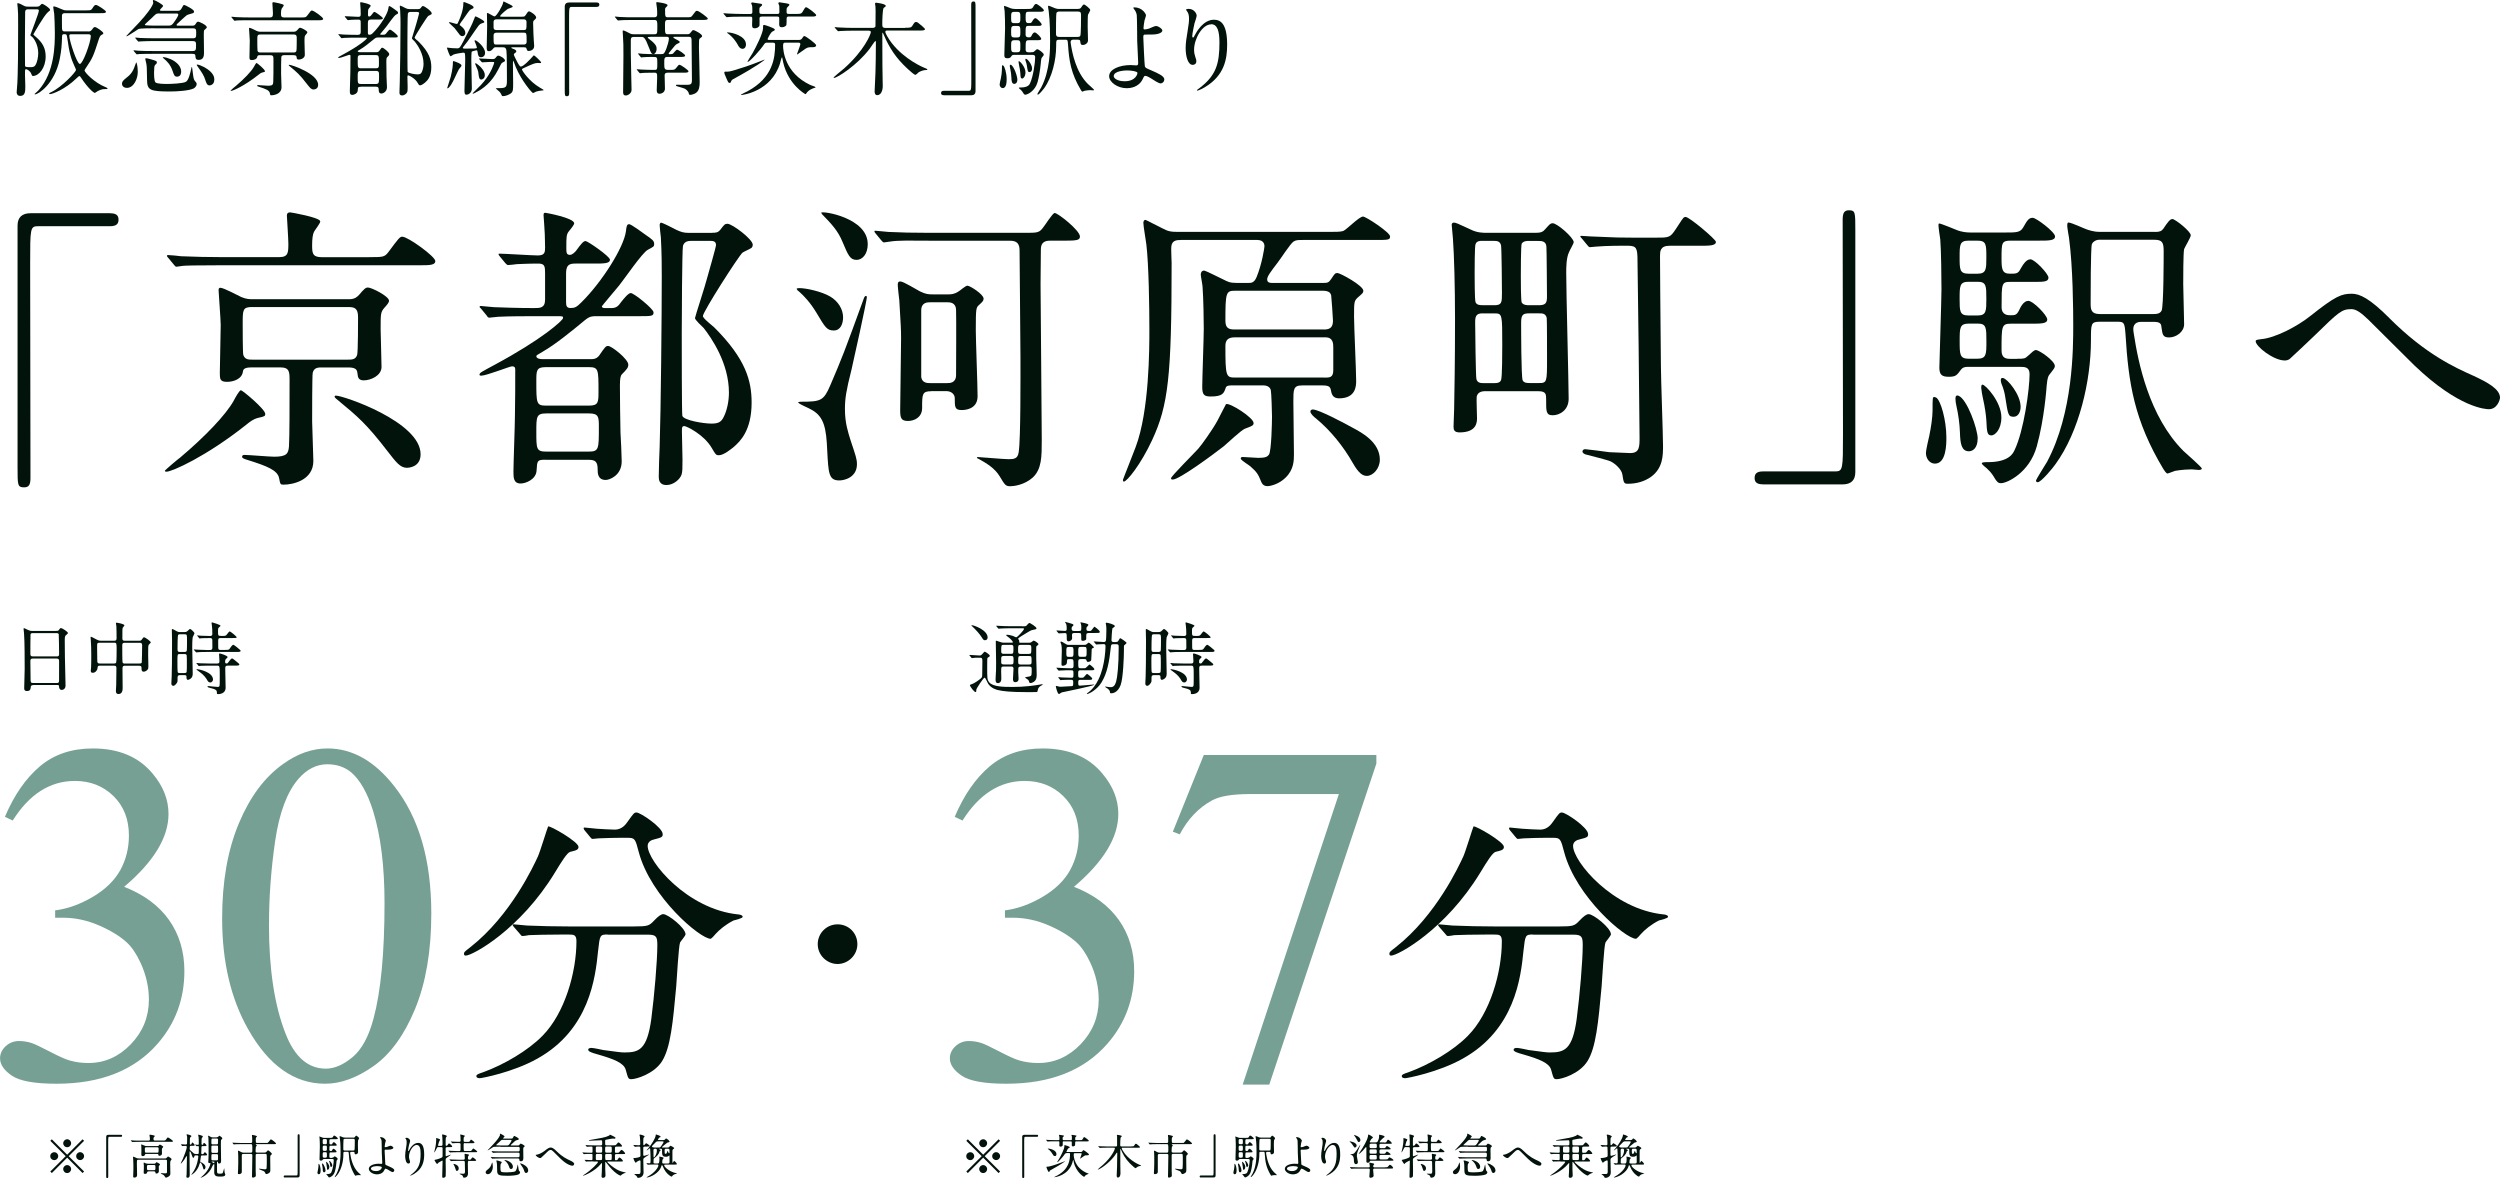 <?xml version="1.0" encoding="UTF-8"?>
<svg id="b" data-name="レイヤー 2" xmlns="http://www.w3.org/2000/svg" viewBox="0 0 474.15 223.42">
  <defs>
    <style>
      .d {
        fill: #01130a;
      }

      .d, .e {
        stroke-width: 0px;
      }

      .e {
        fill: #76a094;
      }
    </style>
  </defs>
  <g id="c" data-name="レイヤー 1">
    <g>
      <g>
        <g>
          <path class="d" d="m20.88,40.45c1.08,0,1.6.34,1.6,1.2s-.46,1.25-1.6,1.25H7.26c-1.54,0-1.54.34-1.54,7.18,0,6.38.06,34.71.06,40.53,0,1.31-.28,1.82-1.2,1.82-1.25,0-1.25-.4-1.25-3.76v-45.89c0-1.6.91-2.34,2.45-2.34h15.11Z"/>
          <path class="d" d="m50.3,78.52c0,.4-.11.46-1.37.74-.91.23-1.54.74-2.17,1.25-7.75,6.16-14.19,8.95-15.16,8.95-.11,0-.34,0-.34-.17,0-.11,2.56-2.28,2.91-2.51,4.67-3.93,8.66-8.09,10.15-10.77.29-.57,1.08-2,1.37-2s4.62,3.59,4.62,4.5Zm19.72-29.75c2.62,0,2.91,0,3.65-.97,1.94-2.62,2.17-2.91,2.62-2.91,1.08,0,6.27,3.76,6.27,4.62,0,.8-1.14.8-3.02.8h-37.68c-4.96,0-6.61.06-7.18.11-.17,0-1.03.17-1.2.17-.23,0-.29-.17-.51-.4l-1.08-1.31c-.17-.17-.23-.29-.23-.34,0-.11.06-.17.17-.17.4,0,2.17.17,2.51.23,2.79.11,5.13.17,7.81.17h10.77c1.77,0,1.77-.85,1.77-2.62,0-.86-.28-5.02-.28-5.24,0-.57.34-.63.63-.63.17,0,5.7.97,5.7,1.71,0,.4-1.08,1.71-1.2,2-.23.46-.34,1.37-.34,2.45,0,1.48,0,2.34,1.82,2.34h9.01Zm-22.46,20.92c-1.03,0-1.43.28-1.48.74-.17,1.48-1.83,1.99-3.02,1.99-1.31,0-1.37-.51-1.37-1.65,0-1.31.17-7.69.17-9.12,0-1.03-.4-6.1-.4-6.56,0-.23,0-.51.34-.51.63,0,3.36,1.48,3.99,1.77.97.4,1.6.4,2.11.4h18.35c1.08,0,1.54-.51,1.83-.8.97-1.14,1.25-1.42,1.71-1.42.68,0,3.99,1.65,3.99,2.51,0,.34-.34.74-.91,1.37-.68.8-.68,1.14-.68,4.05,0,.97.17,5.98.17,7.12,0,1.71-2.11,2.56-3.36,2.56-.97,0-1.14-.51-1.2-1.31-.06-.57-.17-1.14-1.71-1.14h-5.24c-.97,0-1.37.34-1.54,1.03-.11.34-.11,7.87-.11,9.23,0,1.08.23,6.27.23,7.47,0,3.7-3.93,4.5-5.64,4.5-.63,0-.63-.06-.86-1.25-.29-1.48-2.28-2.28-5.93-3.42-.74-.23-1.08-.34-1.08-.63,0-.34.34-.34.46-.34.8,0,4.73.34,5.64.34,2.4,0,2.68-.63,2.79-2,.11-1.88.11-7.87.11-12.43,0-1.65,0-2.51-1.77-2.51h-5.59Zm.29-11.46c-1.82,0-1.82.51-1.82,3.14,0,.85,0,5.53.11,5.93.29.91,1.03.91,1.71.91h18.18c.68,0,1.43,0,1.71-.91.17-.51.17-6.56.17-7.18,0-1.71-.74-1.88-1.82-1.88h-18.24Zm15.9,16.81c1.37,0,16.02,4.96,16.02,11.11,0,2.57-2.45,2.57-2.62,2.57-1.25,0-2.05-1.08-3.65-3.14-3.99-5.19-5.7-6.61-9.29-9.58-.4-.34-.8-.57-.74-.86.06-.11.23-.11.28-.11Z"/>
          <path class="d" d="m103.48,87.19c-1.6,0-1.6.17-1.71,2-.06,1.77-2.11,2.51-3.02,2.51-1.37,0-1.37-1.14-1.37-2.28,0-1.48.28-8.89.28-10.54.06-4.1.06-4.85.06-8.72,0-.34,0-.68-.63-.68-.4,0-4.84,1.77-5.81,1.77-.11,0-.34,0-.34-.17,0-.4.34-.51,2.85-1.88,9.01-4.84,13-8.44,13-8.89,0-.34-.11-.34-1.14-.34h-4.45c-1.6,0-4.45,0-6.73.11-.17,0-1.54.17-1.65.17-.23,0-.34-.11-.51-.4l-1.08-1.31c-.23-.23-.28-.28-.28-.34,0-.11.11-.17.23-.17.34,0,2.11.23,2.51.23,1.43.06,4.62.17,7.64.17,1.08,0,2.05,0,2.05-1.6v-4.96c0-1.37-.06-1.88-1.31-1.88-1.94,0-3.88.11-4.05.11-.23.06-1.54.17-1.65.17-.17,0-.28-.11-.51-.34l-1.08-1.31q-.23-.28-.23-.4c0-.11.11-.11.17-.11,1.03,0,6.16.34,7.29.34,1.31,0,1.37-.63,1.37-1.48,0-.97-.06-2-.06-2.62,0-.57-.23-3.31-.23-3.53,0-.4.11-.46.34-.46.11,0,5.47.97,5.47,2,0,.28-.68,1.14-1.03,1.54-.46.57-.46,1.14-.46,3.13,0,.8,0,1.31.68,1.31.51,0,1.03-.63,1.14-.74,1.03-1.42,1.43-1.88,1.83-1.88s4.62,2.91,4.62,3.53c0,.74-1.14.74-3.02.74h-3.53c-1.14,0-1.77.23-1.77,1.88v5.47c0,.74.17,1.08.86,1.08.8,0,1.14-.17,2.05-1.08,3.93-3.88,8.04-10.43,8.44-13.45.11-.97.17-1.37.63-1.37.34,0,2.62,1.65,3.08,2,1.31.91,1.65,1.14,1.65,1.77,0,.46-.11.51-1.2,1.08-1.08.57-4.56,5.7-5.41,6.73-.51.63-3.31,3.93-3.31,3.99,0,.34.46.34.68.34h1.08c.91,0,1.31-.28,1.94-1.2.4-.51,1.31-1.65,1.77-1.65.63,0,4.33,3.02,4.33,3.65,0,.74-.29.74-3.08.74h-7.81c-.74,0-1.2,0-2.11.74-2.62,2.17-5.64,4.62-7.92,5.93-1.14.68-1.31.74-1.31.91,0,.46.68.57,1.2.57h9.23c.91,0,1.25-.4,1.48-.68,1.14-1.65,1.25-1.82,1.71-1.82.68,0,3.82,2.51,3.82,3.53,0,.57-.23.85-1.25,1.88-.17.23-.34.57-.34,2.05,0,2.34.06,6.73.11,8.95.06.74.23,4.62.23,5.47,0,2.74-2.39,3.53-3.02,3.53-1.54,0-1.54-1.31-1.54-2,0-1.48-.46-1.82-1.71-1.82h-8.15Zm.06-17.56c-1.82,0-1.82.63-1.82,2.68,0,4.16,0,4.62,1.82,4.62h8.15c1.82,0,1.82-.63,1.82-2.74,0-4.1,0-4.56-1.82-4.56h-8.15Zm.06,8.78c-1.88,0-1.88.63-1.88,3.48,0,3.25,0,3.76,1.88,3.76h8.04c1.94,0,1.94-.46,1.94-4.62,0-1.94,0-2.62-1.88-2.62h-8.09Zm31.41-34.26c.68,0,1.14,0,1.6-.57.74-.97.86-1.14,1.37-1.14.86,0,4.79,2.91,4.79,3.99,0,.17-.06.4-.23.57s-1.48.74-1.71.91c-.74.63-7.52,11.23-7.52,12.03,0,.46,1.82,1.82,2.17,2.17,5.99,5.98,7.07,10.15,7.07,14.25,0,5.3-2.17,7.35-3.42,8.44-.51.4-1.88,1.54-2.79,1.54-.57,0-.63-.17-1.31-1.31-1.48-2.62-4.85-4.22-5.24-4.22-.46,0-.46.34-.46.97,0,.74.11,4.45.11,5.3,0,1.71,0,2.34-.17,2.91-.28.91-1.54,2-2.85,2-1.48,0-1.48-1.14-1.48-1.65,0-.8.11-4.79.17-5.64.23-6.78.4-24.97.4-32.26,0-1.6,0-4.39-.17-7.41-.06-.34-.23-2.11-.23-2.34,0-.11.06-.46.28-.46s1.94.86,2.91,1.37c.86.4,1.37.57,2.39.57h4.33Zm-4.05,1.54c-.91,0-1.31.46-1.43.97-.17.63-.23,14.25-.23,16.64,0,1.48,0,15.28.11,15.56.23.85,3.99,1.48,5.53,1.48,1.37,0,1.88-.34,2.34-1.31.63-1.25.97-3.02.97-4.56,0-5.59-3.31-10.37-4.79-12.26-.29-.28-1.65-1.54-1.65-1.88,0-.23,2-6.33,2.28-7.52.29-1.03,1.71-5.98,1.71-6.33,0-.8-.63-.8-1.31-.8h-3.53Z"/>
          <path class="d" d="m151.58,54.64c1.37,0,4.33.68,5.87,1.6,1.48.86,2.45,2.39,2.45,3.93,0,1.2-.46,2.51-1.77,2.51s-1.65-.63-3.25-3.31c-1.2-2-2.39-3.25-3.36-4.1-.34-.23-.46-.46-.4-.57l.46-.06Zm.29,21.55c3.82,0,4.33-.17,5.59-3.08,2.22-5.19,2.68-6.33,6.38-16.53.11-.28.23-.46.4-.46.11,0,.17.17.17.23,0,.68-2.56,12.25-2.91,13.74-1.03,4.05-1.25,5.53-1.25,7.52,0,2.68.63,4.45,1.08,5.93.97,2.91,1.2,3.53,1.2,4.5,0,2.45-2.28,3.08-3.36,3.08-2,0-2.05-1.37-2.28-5.7-.17-4.1-.57-6.33-2.85-7.64-.85-.51-2.05-.91-2.68-1.42.06-.11.28-.17.51-.17Zm12.71-29.92c0,2-1.08,3.02-2.11,3.02-1.25,0-1.6-.86-2.68-3.42-.86-2.11-2.11-3.42-3.88-5.24l-.17-.29c.23-.4,8.83.97,8.83,5.93Zm11.51-.63c-3.7,0-5.81-.06-7.24.17-.17,0-1.03.17-1.2.17s-.28-.17-.51-.4l-1.08-1.31c-.11-.17-.23-.28-.23-.34,0-.11.06-.17.17-.17.4,0,2.17.23,2.51.23,2.05.11,4.79.17,7.87.17h17.84c2.56,0,2.85,0,3.59-.97.4-.46,1.82-2.79,2.22-2.79.63,0,4.79,3.31,4.79,4.45,0,.68-.51.8-2.96.8h-2.74c-.8,0-1.71.23-1.71,1.6,0,1.82-.06,4.79-.06,6.67,0,3.25.23,24.85.23,29.53,0,3.14,0,5.53-1.71,7.12-1.6,1.43-3.65,1.65-4.22,1.65-.91,0-1.03-.17-2.05-1.88-.97-1.6-2.57-2.51-3.99-3.31-.11,0-.34-.17-.34-.23,0-.11.23-.11.29-.11.34,0,4.79.4,5.7.4,1.03,0,1.77-.06,1.94-1.31.4-2.39.34-14.82.34-18.18s-.17-17.27-.17-20.12c0-1.25-.51-1.82-1.77-1.82h-15.5Zm.51,28.56c-1.71,0-1.71.57-1.71,3.19,0,1.77-1.48,2.45-2.68,2.45-1.31,0-1.48-.57-1.48-2.05,0-1.94.17-11.4.17-13.57,0-1.94-.06-2.45-.34-7.3-.06-.46-.29-2.45-.29-2.91s.11-.63.51-.63c.57,0,3.13,1.6,3.7,1.88,1.14.57,1.71.57,2.39.57h2.96c.51,0,1.14,0,1.99-.57.23-.11,1.31-1.08,1.65-1.08.51,0,3.08,1.65,3.08,2.45,0,.4-.17.57-.85,1.2-.57.51-.63.57-.63,4.84,0,1.77.34,10.55.34,12.48,0,2.57-2.56,2.62-3.02,2.62-1.31,0-1.31-.57-1.31-2.28,0-.63-.57-1.31-1.6-1.31h-2.91Zm-.17-16.87c-.51,0-1.71,0-1.71,1.54v12.65c.17,1.14,1.2,1.14,1.71,1.14h3.19c.51,0,1.71,0,1.71-1.54,0-1.94.06-10.54,0-12.25,0-1.54-1.2-1.54-1.65-1.54h-3.25Z"/>
          <path class="d" d="m223.97,45.52c-.68,0-1.71,0-1.82,1.25-.06.46.06,2.62.06,3.13,0,21.49-.63,26.96-3.7,33.57-2.17,4.67-4.79,7.87-5.36,7.87-.17,0-.17-.23-.17-.34s1.82-4.62,2.39-6.16c2.62-6.9,2.62-18.75,2.62-22.34,0-4.28-.11-12.2-.57-16.13-.06-.63-.57-3.42-.57-4.1,0-.28.11-.57.4-.57.11,0,2.68,1.37,3.08,1.54,1.25.68,1.77.74,3.19.74h28.44c1.37,0,2.28,0,2.79-.17.63-.23,3.02-2.74,3.76-2.74.57,0,5.13,3.02,5.13,3.76,0,.68-.28.68-2.96.68h-13.45c-.97,0-1.43,0-1.88.29-.63.4-2.51,3.36-3.02,3.99-1.31,1.71-2,2.62-2,3.19,0,.68.63.68.97.68h9.63c.86,0,1.08-.06,1.54-.74.68-1.03.74-1.14,1.2-1.14.51,0,4.9,2.39,4.9,3.36,0,.4-.11.46-1.08,1.31-.68.63-.68.91-.68,3.65,0,1.77.4,10.2.4,12.14,0,.86,0,3.31-3.25,3.31-1.25,0-1.42-.91-1.54-1.54-.11-.57-.29-.91-1.54-.91h-3.93c-1.65,0-1.65.74-1.65,3.08,0,1.54.11,9.06.11,9.92,0,1.2,0,2.96-1.6,4.5-1.14,1.14-2.74,1.6-3.42,1.6-.85,0-1.08-.57-1.25-.97-.46-1.14-.68-1.65-2-2.79-.23-.23-1.82-1.14-1.82-1.48,0-.11.06-.29.34-.29.46,0,2.56.17,3.02.17,1.37,0,1.71-.23,2-.63.46-.74.57-6.1.57-7.24,0-.63-.11-4.56-.23-5.02-.28-.86-1.2-.86-1.54-.86h-5.64c-.91,0-1.2.06-1.37.46-.34,1.03-.57,1.65-2.85,1.65-1.25,0-1.6-.34-1.6-1.82,0-1.6.29-9.29.29-11.06,0-1.31-.06-5.76-.23-7.92,0-.34-.34-2-.34-2.34s.17-.74.63-.74c.29,0,2.96,1.37,3.7,1.71.8.4,1.14.63,2.51.63h2.22c.51,0,1.08,0,1.54-1.14,1.03-2.51,1.48-5.59,1.48-5.81,0-.17,0-1.2-1.37-1.2h-14.48Zm13.79,34.71c0,.46-.28.57-1.65,1.08-.74.29-3.42,2.85-3.99,3.31-2.05,1.6-8.44,6.33-9.69,6.33-.11,0-.34,0-.34-.23,0-.4,4.39-4.73,5.19-5.64.57-.63,2.62-3.48,3.59-5.24.17-.29,1.6-3.14,1.65-3.19.68-.34,5.24,2.56,5.24,3.59Zm13.34-17.73c1.31,0,1.71-.57,1.71-1.71,0-.28-.28-4.5-.34-4.79-.11-.29-.23-.86-1.6-.86h-16.64c-1.71,0-1.82.34-1.82,5.7,0,1.37.63,1.65,1.71,1.65h16.99Zm.06,9.12c1.03,0,1.71,0,1.71-1.42v-4.28c0-.68,0-1.94-1.48-1.94h-17.21c-1.37,0-1.77.63-1.77,1.65,0,5.7.11,5.98,1.82,5.98h16.93Zm5.41,9.52c1.71.91,5.13,2.74,5.13,6.04,0,1.77-1.37,3.08-2.45,3.08-.8,0-1.54-.46-2.68-2.45-1.77-3.13-4.22-6.16-6.9-8.38-.46-.34-1.14-.97-1.14-1.37,0-.34.34-.4.46-.4,1.14,0,6.27,2.74,7.58,3.48Z"/>
          <path class="d" d="m281.72,74.19c-.97,0-1.48.34-1.65,1.03-.06.57.06,3.42.06,4.05,0,.74,0,2.74-3.31,2.74-1.08,0-1.14-.57-1.14-1.14,0-.46.11-2.68.11-3.19.06-3.59.17-8.55.17-17.16,0-6.21-.17-12.25-.4-15.33,0-.34-.23-2.17-.23-2.57,0-.23.17-.4.4-.4.34,0,.63.11,3.19,1.31,1.25.63,2.34.63,3.19.63h9.06c1.08,0,1.48-.17,1.94-.74.8-.91.97-1.08,1.37-1.08.86,0,3.99,2.74,3.99,3.59,0,.28-.8,1.6-.91,1.94-.51,1.08-.51,2.91-.51,3.93,0,3.65.46,20.86.46,23.83,0,2.17-1.71,3.13-3.02,3.13s-1.25-.8-1.25-3.02c0-.91,0-1.54-1.43-1.54h-10.09Zm1.71-16.3c1.43,0,1.43-.57,1.43-2.34,0-1.2-.06-8.32-.17-9.01-.17-.74-.68-.86-1.37-.86h-2.22c-.4,0-1.03,0-1.25.63-.17.34-.17,4.79-.17,5.53,0,.68,0,5.07.17,5.47.23.57.91.57,1.25.57h2.34Zm-2.28,1.54c-1.25,0-1.37.68-1.37,1.71,0,1.37.11,10.2.23,10.72.17.8.91.8,1.31.8h2.17c.29,0,.97,0,1.2-.57.23-.51.23-5.64.23-6.61,0-5.87,0-6.04-1.43-6.04h-2.34Zm8.89-13.74c-.46,0-1.08,0-1.43.51-.17.34-.17,5.47-.17,6.16,0,.8,0,4.67.17,5.02.34.51,1.03.51,1.43.51h1.82c1.37,0,1.54-.51,1.54-1.65,0-.63-.06-9.23-.11-9.46-.06-1.08-.97-1.08-1.54-1.08h-1.71Zm0,13.74c-1.14,0-1.54.23-1.54,1.71,0,1.14,0,10.37.29,11,.29.51.8.51,1.54.51h1.48c1.6,0,1.6-.11,1.6-4.73,0-1.03,0-7.41-.06-7.64-.23-.85-.8-.85-1.48-.85h-1.82Zm9.92-14.25c-.23-.23-.23-.29-.23-.34,0-.11.06-.11.17-.11.28,0,1.48.11,1.77.11,5.13.23,5.7.23,7.75.23h4.73c2.39,0,2.62,0,3.7-1.65,1.14-1.77,1.31-1.99,1.43-2.11.11-.11.28-.17.4-.17.74,0,5.76,4.27,5.76,4.73,0,.74-1.25.74-3.08.74h-5.7c-1.82,0-1.82,1.08-1.82,1.99,0,2.45.06,9.29.17,20.81,0,2.39.4,13,.4,15.16,0,1.77,0,4.22-2.28,5.87-1.31.91-2.79,1.31-4.39,1.31-.74,0-.8-.17-1.03-1.71-.11-1.03-1.6-2.39-2.62-2.68-.68-.23-3.82-1.03-4.45-1.2-.23-.11-.51-.28-.51-.51,0-.17.11-.46.51-.46.28,0,3.82.46,4.56.57.28,0,3.7.17,3.99.17,1.77,0,1.77-1.2,1.77-2.96,0-2.62-.34-32.38-.4-34.26-.06-2.05-.51-2.11-2.34-2.11-.57,0-3.42,0-5.47.17-.17,0-1.03.11-1.2.11s-.28-.11-.51-.4l-1.08-1.31Z"/>
          <path class="d" d="m334.38,91.86c-1.08,0-1.6-.34-1.6-1.2s.46-1.25,1.6-1.25h13.62c1.54,0,1.54-.34,1.54-7.18,0-6.38-.06-34.71-.06-40.53,0-1.31.29-1.82,1.2-1.82,1.2,0,1.2.4,1.2,3.76v45.89c0,1.6-.86,2.34-2.4,2.34h-15.1Z"/>
          <path class="d" d="m369.15,82.97c0,1.2,0,4.96-2.17,4.96-.97,0-1.71-.91-1.71-2.05,0-.51.57-2.96.63-3.19.34-1.6.63-3.59.63-4.84,0-2.39,0-2.56.34-2.56.06,0,.23.06.34.11.86.51,1.94,4.28,1.94,7.58Zm13.45-14.93c1.31,0,1.42,0,2.05-.57.74-.68,1.14-1.08,1.48-1.08.63,0,3.59,2.05,3.59,3.02,0,.34-.11.46-1.08,1.71-.17.23-.34.63-.46,1.94-.06.74-.46,6.44-1.88,11.57-1.37,5.02-5.64,7.01-6.78,7.01-.51,0-.74-.11-1.54-1.48-.34-.51-.86-1.08-1.14-1.31-.11-.11-.97-.74-.97-.97s.63-.23,1.14-.23c3.99,0,4.79-1.65,5.07-2.28,1.77-3.65,2.85-11.63,2.85-14.42,0-1.37-.97-1.37-1.77-1.37h-10.03c-.46,0-.91.11-1.2.51-.8,1.08-.97,1.37-2.34,1.37s-1.77-.46-1.77-1.77c0-.91.4-12.88.4-14.82,0-2.22-.06-7.41-.23-9.46-.06-.34-.34-2.28-.34-2.68,0-.23,0-.34.17-.34.29,0,2.91,1.08,3.48,1.31.8.28,1.6.4,2.45.4h6.38c2.34,0,3.02,0,3.59-.97.8-1.42,1.08-1.82,1.82-1.82.63,0,4.22,2.68,4.22,3.53,0,.8-1.2.8-3.08.8h-5.3c-1.77,0-1.77.4-1.77,3.42,0,1.99.11,2.85,1.6,2.85,1.2,0,1.54,0,2-.91.4-.68,1.03-1.82,1.88-1.82.8,0,3.42,2.74,3.42,3.48,0,.8-.97.8-2.62.8h-4.62c-1.65,0-1.65.28-1.65,4.79,0,1.54,1.25,1.54,1.65,1.54.85,0,1.2,0,1.65-.91.29-.63.86-1.82,1.77-1.82s3.59,2.74,3.59,3.53-1.14.8-3.02.8h-3.88c-1.77,0-1.77.46-1.77,5.07,0,1.48.86,1.6,1.71,1.6h1.26Zm-7.52,15.16c0,1.82-.97,2.39-1.65,2.39-1.43,0-1.65-1.48-1.71-3.59-.06-1.6-.28-3.31-.68-5.07-.11-.4-.17-.97-.17-1.37,0-.51.23-.63.57-.51,1.65.63,3.65,6.33,3.65,8.15Zm0-31.29c1.65,0,1.65-.91,1.65-3.08,0-2.45,0-3.19-1.71-3.19h-1.65c-1.71,0-1.71.8-1.71,3.13s0,3.14,1.71,3.14h1.71Zm0,7.92c1.65,0,1.65-.86,1.65-3.14,0-2.45,0-3.25-1.65-3.25h-1.71c-1.71,0-1.71.8-1.71,3.25,0,2.28,0,3.14,1.65,3.14h1.77Zm-.17,8.21c1.83,0,1.83-.74,1.83-3.31s0-3.36-1.65-3.36h-1.6c-1.82,0-1.82.74-1.82,3.31s0,3.36,1.77,3.36h1.48Zm2.79,14.54c-.86,0-.86-.74-.97-2.85-.06-1.03-.29-2.62-.63-4.1-.11-.4-.34-1.82-.34-2.05,0-.28,0-.63.23-.63.57,0,3.59,3.25,3.59,6.21,0,2.34-1.25,3.42-1.88,3.42Zm5.53-5.42c0,1.03-.51,1.88-1.31,1.88-1.03,0-1.08-.34-1.6-3.7-.11-.8-.34-1.65-.74-2.62-.06-.23-.11-.4-.11-.63,0-.28.11-.46.4-.4.85.11,3.36,3.14,3.36,5.47Zm25.54-33.17c.86,0,1.2-.17,1.54-.63.8-1.2,1.25-1.82,1.71-1.82.51,0,3.48,2.34,3.48,3.08,0,.4-1.08,2.17-1.26,2.62-.17.68-.17,5.64-.17,6.67,0,1.08.17,6.38.17,7.58,0,1.48-1.54,2.51-2.85,2.51-1.2,0-1.25-.57-1.43-1.82-.06-.68-.11-1.14-1.54-1.14h-2.22c-.4,0-1.6,0-1.6,1.42,0,.28.06.57.11.91.8,5.24,2.85,15.62,9.41,22.17.57.51,3.48,3.08,3.48,3.31s-.34.28-.57.28-1.14-.11-1.37-.11c-.57,0-1.88.06-3.13.28-.23.06-1.31.51-1.43.51-.28,0-.63-.63-.8-.86-5.53-9.23-6.61-16.24-7.18-25.59-.17-2.28-.29-2.34-1.65-2.34h-3.19c-1.71,0-1.71.34-1.71,3.48,0,7.7-2.22,17.33-6.73,23.54-.46.68-2.73,3.42-3.36,3.42-.23,0-.34-.17-.34-.29,0-.23,1.77-3.02,2.11-3.59,4.96-9.29,4.96-21.49,4.96-25.94,0-2.96-.06-11-.8-16.53-.06-.34-.34-1.94-.34-2.34,0-.17,0-.57.23-.57.57,0,3.08,1.2,3.48,1.31.34.11,1.25.46,2.34.46h10.66Zm-10.66,1.48c-.63,0-1.25.46-1.37.86-.23.63-.23,10.09-.23,11.23s.11,2,1.71,2h10.26c.4,0,1.14,0,1.48-.63.4-.63.4-10.37.4-11.29,0-1.6-.23-2.17-1.77-2.17h-10.49Z"/>
          <path class="d" d="m453.17,60.34c6.9,6.9,12.54,9.41,15.96,10.94,2.68,1.25,5.02,2.51,5.02,4.16,0,.34-.51,2.17-2.11,2.17-.51,0-5.64-.17-14.14-8.32-1.37-1.31-7.47-7.47-8.72-8.66-1.31-1.25-2.28-2-3.19-2-1.88,0-2.39.51-7.07,5.07-.4.4-4.56,4.33-4.67,4.39-.23.17-.57.28-.91.28-2.17,0-5.53-2.68-5.53-3.65,0-.23.11-.28,1.08-.4,2.62-.23,6.78-2.39,9.29-4.39,4.79-3.82,5.93-4.22,7.87-4.22,1.48,0,3.36.86,7.12,4.62Z"/>
          <path class="e" d="m.93,154.92c1.76-4.14,3.97-7.33,6.65-9.59,2.68-2.25,6.02-3.38,10.02-3.38,4.94,0,8.72,1.6,11.36,4.79,2,2.38,3,4.92,3,7.63,0,4.46-2.8,9.06-8.41,13.82,3.76,1.48,6.6,3.58,8.53,6.32,1.92,2.74,2.89,5.96,2.89,9.66,0,5.3-1.69,9.89-5.08,13.78-4.41,5.06-10.81,7.59-19.18,7.59-4.14,0-6.96-.51-8.46-1.53-1.5-1.02-2.24-2.12-2.24-3.29,0-.87.35-1.63,1.06-2.29s1.56-.99,2.56-.99c.75,0,1.52.12,2.31.36.51.15,1.68.7,3.49,1.64,1.81.94,3.07,1.5,3.76,1.68,1.12.33,2.31.49,3.58.49,3.08,0,5.76-1.19,8.05-3.57,2.28-2.38,3.42-5.19,3.42-8.45,0-2.38-.53-4.7-1.57-6.96-.78-1.69-1.64-2.97-2.57-3.84-1.29-1.2-3.06-2.29-5.31-3.27-2.25-.98-4.55-1.47-6.89-1.47h-1.44v-1.39c2.38-.3,4.76-1.16,7.15-2.57,2.39-1.41,4.13-3.11,5.22-5.09,1.08-1.98,1.62-4.16,1.62-6.53,0-3.09-.98-5.59-2.94-7.5-1.96-1.91-4.39-2.86-7.31-2.86-4.71,0-8.64,2.51-11.79,7.51l-1.5-.72Z"/>
          <path class="e" d="m42.13,174.2c0-6.99,1.06-13,3.17-18.04,2.11-5.04,4.91-8.8,8.41-11.27,2.71-1.96,5.52-2.94,8.41-2.94,4.71,0,8.93,2.39,12.67,7.18,4.67,5.93,7.01,13.97,7.01,24.12,0,7.11-1.03,13.14-3.08,18.11-2.05,4.97-4.67,8.57-7.85,10.82-3.18,2.24-6.25,3.36-9.2,3.36-5.85,0-10.72-3.45-14.61-10.34-3.29-5.81-4.93-12.81-4.93-21Zm8.88,1.14c0,8.42,1.04,15.3,3.12,20.62,1.72,4.48,4.28,6.72,7.68,6.72,1.63,0,3.31-.73,5.06-2.19,1.75-1.46,3.07-3.9,3.98-7.33,1.39-5.17,2.08-12.47,2.08-21.89,0-6.98-.72-12.8-2.17-17.47-1.09-3.46-2.49-5.91-4.2-7.36-1.24-.99-2.73-1.49-4.47-1.49-2.05,0-3.87.92-5.47,2.75-2.17,2.5-3.64,6.42-4.43,11.78-.78,5.36-1.17,10.64-1.17,15.84Z"/>
          <path class="d" d="m109.72,160.6c0,.57-.4.68-1.6.97-.57.17-1.6,1.82-2.85,3.88-6.61,10.89-15.68,15.79-16.93,15.79-.23,0-.34-.11-.34-.34,0-.34.11-.4,1.2-1.25,7.69-6.04,12.03-15.5,12.82-17.21.4-.85,1.88-5.7,1.94-5.7.4-.17,5.76,2.91,5.76,3.88Zm5.53,16.64c-1.48,0-1.48.11-1.82,3.13-.51,5.02-1.6,14.88-11.51,20.41-4.67,2.62-10.6,3.71-10.89,3.71-.17,0-.68,0-.68-.4,0-.28.29-.4,1.31-.74,3.93-1.43,8.49-4.1,11.23-6.9,4.22-4.27,6.44-12.03,6.44-17.95,0-1.25-.57-1.25-1.43-1.25h-1.71c-2.11,0-4.85.06-5.87.11-.23.06-1.03.17-1.2.17-.23,0-.34-.17-.51-.4l-1.14-1.31c-.17-.23-.23-.29-.23-.34,0-.11.06-.17.23-.17.4,0,2.11.23,2.51.23,2.79.11,5.13.17,7.81.17h12.48c2.56,0,2.85-.11,3.76-1.08.86-.91,1.37-1.25,1.77-1.25.91,0,4.22,2.62,4.22,3.82,0,.28-.91,1.31-1.03,1.54-.28.57-.63,7.07-.74,8.38-.63,6.9-1.08,11.57-2.68,14.14-1.54,2.45-4.96,3.42-5.81,3.42-.63,0-.63-.17-1.08-1.77-.34-1.31-2.28-2.05-5.24-2.91-1.25-.34-1.88-.57-1.88-.91s.51-.34.63-.34c.4,0,1.94.34,2.22.4,3.02.4,3.36.46,4.05.46,2.73,0,4.27-.51,5.07-6.38.57-4.39,1.14-11,1.14-13.91,0-1.54-.11-2.05-1.71-2.05h-7.7Zm2.85-18.35c-1.43,0-3.36.06-4.56.11-.17,0-.97.11-1.14.11s-.23-.06-.46-.34l-1.08-1.31c-.11-.11-.17-.28-.17-.4,0-.06.06-.11.17-.11.34,0,2,.23,2.34.23.63.06,3.02.17,3.42.17,1.31,0,2.05-.97,2.4-1.48,1.14-1.6,1.25-1.77,1.71-1.77.74,0,4.96,2.85,4.96,4.1,0,.57-.17.63-1.71,1.03-.29.06-1.14.34-1.14,1.2,0,2.96,7.52,12.03,17.16,13,.17,0,.86.11.86.46,0,.28-1.48.63-1.71.68-1.48.74-2.73,1.77-3.48,2.62-.11.17-.74.86-.91.86-1.94,0-11.34-7.87-13.62-16.47-.63-2.45-.74-2.68-2.05-2.68h-.97Z"/>
          <path class="d" d="m155.09,179.07c0-2.05,1.65-3.76,3.76-3.76s3.76,1.65,3.76,3.76-1.77,3.76-3.76,3.76-3.76-1.65-3.76-3.76Z"/>
          <path class="e" d="m181.07,154.92c1.76-4.14,3.97-7.33,6.65-9.59,2.68-2.25,6.02-3.38,10.02-3.38,4.94,0,8.72,1.6,11.36,4.79,2,2.38,3,4.92,3,7.63,0,4.46-2.8,9.06-8.41,13.82,3.76,1.48,6.6,3.58,8.53,6.32,1.92,2.74,2.89,5.96,2.89,9.66,0,5.3-1.69,9.89-5.08,13.78-4.41,5.06-10.81,7.59-19.18,7.59-4.14,0-6.96-.51-8.46-1.53-1.5-1.02-2.24-2.12-2.24-3.29,0-.87.35-1.63,1.06-2.29s1.56-.99,2.56-.99c.75,0,1.52.12,2.31.36.51.15,1.68.7,3.49,1.64,1.81.94,3.07,1.5,3.76,1.68,1.12.33,2.31.49,3.58.49,3.08,0,5.76-1.19,8.05-3.57,2.28-2.38,3.42-5.19,3.42-8.45,0-2.38-.53-4.7-1.57-6.96-.78-1.69-1.64-2.97-2.57-3.84-1.29-1.2-3.06-2.29-5.31-3.27-2.25-.98-4.55-1.47-6.89-1.47h-1.44v-1.39c2.38-.3,4.76-1.16,7.15-2.57,2.39-1.41,4.13-3.11,5.22-5.09,1.08-1.98,1.62-4.16,1.62-6.53,0-3.09-.98-5.59-2.94-7.5-1.96-1.91-4.39-2.86-7.31-2.86-4.71,0-8.64,2.51-11.79,7.51l-1.5-.72Z"/>
          <path class="e" d="m228.3,143.19h32.74v1.64l-20.31,60.87h-5.04l18.24-55.1h-16.83c-3.4,0-5.82.41-7.26,1.22-2.53,1.39-4.56,3.53-6.09,6.42l-1.31-.5,5.87-14.55Z"/>
          <path class="d" d="m285.23,160.6c0,.57-.4.68-1.6.97-.57.17-1.6,1.82-2.85,3.88-6.61,10.89-15.68,15.79-16.93,15.79-.23,0-.34-.11-.34-.34,0-.34.11-.4,1.2-1.25,7.69-6.04,12.03-15.5,12.82-17.21.4-.85,1.88-5.7,1.94-5.7.4-.17,5.76,2.91,5.76,3.88Zm5.53,16.64c-1.48,0-1.48.11-1.82,3.13-.51,5.02-1.6,14.88-11.51,20.41-4.67,2.62-10.6,3.71-10.89,3.71-.17,0-.68,0-.68-.4,0-.28.29-.4,1.31-.74,3.93-1.43,8.49-4.1,11.23-6.9,4.22-4.27,6.44-12.03,6.44-17.95,0-1.25-.57-1.25-1.43-1.25h-1.71c-2.11,0-4.85.06-5.87.11-.23.06-1.03.17-1.2.17-.23,0-.34-.17-.51-.4l-1.14-1.31c-.17-.23-.23-.29-.23-.34,0-.11.06-.17.23-.17.4,0,2.11.23,2.51.23,2.79.11,5.13.17,7.81.17h12.48c2.56,0,2.85-.11,3.76-1.08.86-.91,1.37-1.25,1.77-1.25.91,0,4.22,2.62,4.22,3.82,0,.28-.91,1.31-1.03,1.54-.28.57-.63,7.07-.74,8.38-.63,6.9-1.08,11.57-2.68,14.14-1.54,2.45-4.96,3.42-5.81,3.42-.63,0-.63-.17-1.08-1.77-.34-1.31-2.28-2.05-5.24-2.91-1.25-.34-1.88-.57-1.88-.91s.51-.34.63-.34c.4,0,1.94.34,2.22.4,3.02.4,3.36.46,4.05.46,2.73,0,4.27-.51,5.07-6.38.57-4.39,1.14-11,1.14-13.91,0-1.54-.11-2.05-1.71-2.05h-7.7Zm2.85-18.35c-1.43,0-3.36.06-4.56.11-.17,0-.97.11-1.14.11s-.23-.06-.46-.34l-1.08-1.31c-.11-.11-.17-.28-.17-.4,0-.06.06-.11.17-.11.34,0,2,.23,2.34.23.63.06,3.02.17,3.42.17,1.31,0,2.05-.97,2.4-1.48,1.14-1.6,1.25-1.77,1.71-1.77.74,0,4.96,2.85,4.96,4.1,0,.57-.17.63-1.71,1.03-.29.06-1.14.34-1.14,1.2,0,2.96,7.52,12.03,17.16,13,.17,0,.86.11.86.46,0,.28-1.48.63-1.71.68-1.48.74-2.73,1.77-3.48,2.62-.11.17-.74.86-.91.86-1.94,0-11.34-7.87-13.62-16.47-.63-2.45-.74-2.68-2.05-2.68h-.97Z"/>
        </g>
        <g>
          <path class="d" d="m7.06,1.25c.23,0,.33-.02.51-.19.27-.29.31-.33.45-.33.19,0,1.48.82,1.48,1.13,0,.12-.02.14-.41.45-.72.57-2.77,4.21-2.77,4.23,0,.04.45.43.53.49,1.19,1.05,1.81,2.07,1.81,3.69,0,2.09-1.23,3.69-2.44,3.69q-.16,0-.31-.45c-.16-.47-.78-.84-.96-.84-.21,0-.21.06-.21,1.11,0,.31.06,1.77.06,2.11,0,.96,0,1.85-.96,1.85-.6,0-.68-.49-.68-.72,0-.14.04-.58.06-.74.22-2.3.22-8.58.22-11.76,0-2.32,0-2.57-.08-3.49,0-.12-.08-.66-.08-.78,0-.04.02-.1.1-.1.27,0,.88.35,1.07.45.39.21.57.21.86.21h1.75Zm-1.72.51c-.14,0-.57,0-.57.53,0,.8-.04,4.25-.04,4.95,0,1.23,0,5.15.02,5.25.04.19.19.25.98.25.47,0,.76-.04.97-.35.39-.62.55-1.62.55-2.34,0-1.64-.9-2.79-1.01-2.92-.08-.1-.49-.37-.49-.47,0-.08,1.62-4.15,1.62-4.64,0-.25-.14-.25-.59-.25h-1.44Zm11.37,4.21c.23,0,.47,0,.7-.31.27-.37.37-.53.59-.53.31,0,1.6.9,1.6,1.17,0,.14-.08.18-.39.35-.19.12-.33.37-.41.62-1.11,3.41-1.19,3.65-2.42,5.48-.12.18-.35.53-.35.6,0,.33,1.78,2.3,4.04,3.2.14.06.33.14.33.27,0,.08-.27.08-.55.08-.31,0-.58.02-1.27.35-.1.04-.51.37-.6.37-.23,0-1.33-.94-2.59-2.85-.18-.25-.21-.33-.31-.33-.14,0-.18.04-.57.41-2.18,2.13-4.6,3-5.01,3-.08,0-.18-.04-.18-.12s.18-.16.39-.25c2.05-.99,4.7-3.82,4.7-4.23,0-.06-.02-.14-.31-.76-.57-1.23-.96-2.36-1.34-5.27-.1-.66-.1-.74-.6-.74-.37,0-.37.18-.39.47-.06,1.7-.12,2.61-.45,4.27-.94,4.66-4.04,6.67-4.64,6.67-.02,0-.14,0-.14-.06.12-.1.7-.62.8-.74,3.06-3.45,3.06-8.64,3.06-10.96,0-1.36-.08-2.79-.12-3.51-.02-.2-.18-1.05-.18-1.25,0-.08.02-.16.12-.16.19,0,.94.29,1.4.51.45.2.6.25,1.05.25h3.57c.92,0,1.01,0,1.27-.37.31-.49.43-.66.7-.66.29,0,1.89,1.05,1.89,1.29,0,.27-.39.27-1.05.27h-6.75c-.25,0-.53.06-.55.45-.02.29,0,1.74,0,2.07,0,.66,0,.94.53.94h4.43Zm-3.1.53c-.29,0-.47,0-.47.27,0,.9,1.44,5.36,2.01,5.36s2.07-4.13,2.07-5.28c0-.35-.29-.35-.54-.35h-3.06Z"/>
          <path class="d" d="m24.06,16.67c-.47,0-.92-.27-.92-.78,0-.37.14-.6.9-1.19.86-.66,1.25-1.27,1.68-2.59.02-.06.1-.29.12-.29.08,0,.29.74.29,1.83,0,1.29-.76,3.02-2.07,3.02Zm5.25-11.31c-.53,0-2.73,0-3.04.14-.14.06-2.05,1.38-2.24,1.38-.04,0-.08,0-.08-.04s.96-1.01,1.11-1.17C29.07,1.6,29.07.55,29.07.49c0-.04-.08-.25-.08-.31,0-.04.02-.18.14-.18.22,0,1.81.86,1.81,1.13,0,.14-.6.62-.6.78,0,.14.19.14.31.14h2.92c.43,0,.62-.02.84-.41.33-.62.37-.7.55-.7.06,0,1.85.82,1.85,1.25,0,.25-.19.31-.35.35-.68.2-.9.23-1.17.45-.22.16-1.13,1.03-1.35,1.23-.31.27-.45.39-.45.51,0,.14.12.14.27.14h2.65c.29,0,.51,0,.7-.33s.31-.43.49-.43,1.62.64,1.62,1.05c0,.12-.04.16-.47.55-.08.08-.08.14-.1.74,0,.51.04,2.93.04,3.49,0,.51,0,1.42-1.01,1.42-.55,0-.58-.35-.6-.53-.04-.49-.04-.62-.64-.62h-7.6c-.47,0-1.78,0-2.46.04-.06,0-.35.06-.41.06-.08,0-.1-.06-.18-.14l-.39-.45c-.04-.06-.08-.1-.08-.12,0-.06.06-.06.08-.06.12,0,.72.08.86.08.57.04,1.58.06,2.67.06h7.55c.7,0,.7-.21.7-1.23,0-.47-.1-.66-.64-.66h-7.37c-.47,0-1.79,0-2.48.06-.06,0-.33.04-.41.04-.06,0-.1-.04-.18-.14l-.37-.43c-.06-.08-.08-.12-.08-.14,0-.04.04-.06.06-.06.14,0,.72.08.86.08.57.02,1.58.06,2.69.06h7.33c.62,0,.62-.25.62-1.09,0-.62-.08-.8-.62-.8h-7.29Zm1.01-2.81c-.25,0-.49,0-.66.08-.16.06-.76.66-.96.86-.19.18-1.23,1.11-1.23,1.17,0,.08.06.12.16.14.22.04,1.4.06,1.78.06h2.48c.53,0,.66-.06,1.01-.49.16-.2.92-1.29.92-1.58,0-.23-.21-.23-.41-.23h-3.08Zm-.58,9.34c0,.14-.08.19-.35.47q-.17.18-.17,1.36c0,.49,0,1.66.27,1.91.31.29,1.77.29,2.24.29.7,0,3.06-.08,3.57-.43.49-.33.82-1.76.96-2.42.06-.27.08-.39.14-.39s.23,1.93.35,2.26c.1.29.14.33.45.7.08.08.1.21.1.29,0,.43-.39.76-.6.86-.92.43-3.16.56-4.46.56-3.8,0-4.33-.25-4.35-2.2-.04-2.3-.04-2.55-.14-3.08-.02-.14-.19-.74-.19-.88,0-.1.02-.14.14-.14.25,0,.72.14.97.21.98.29,1.09.33,1.09.6Zm4.62,1.66c0,.16,0,.99-.78.99-.49,0-.58-.31-.86-1.13-.39-1.15-1.07-1.81-1.58-2.24-.08-.08-.27-.21-.27-.25,0-.08.06-.08.1-.08.37,0,1.05.23,1.42.39,1.13.51,1.97,1.37,1.97,2.32Zm6.28,1.58c0,.96-.78,1.07-.9,1.07-.49,0-.64-.53-.82-1.09-.25-.8-.64-1.38-1.38-2.42-.22-.31-.23-.35-.23-.37,0-.06.06-.08.12-.08.27,0,1.07.37,1.33.51,1.89,1.05,1.89,2.03,1.89,2.38Z"/>
          <path class="d" d="m50.25,13.49c0,.14-.04.16-.47.25-.31.08-.53.25-.74.43-2.65,2.11-4.86,3.06-5.19,3.06-.04,0-.12,0-.12-.06,0-.04.88-.78.99-.86,1.6-1.35,2.96-2.77,3.47-3.69.1-.2.37-.68.47-.68s1.58,1.23,1.58,1.54Zm6.75-10.18c.9,0,.99,0,1.25-.33.66-.9.74-.99.9-.99.37,0,2.14,1.29,2.14,1.58,0,.27-.39.27-1.03.27h-12.89c-1.7,0-2.26.02-2.46.04-.06,0-.35.06-.41.06-.08,0-.1-.06-.17-.14l-.37-.45c-.06-.06-.08-.1-.08-.12,0-.04.02-.06.06-.06.14,0,.74.06.86.08.96.04,1.75.06,2.67.06h3.69c.6,0,.6-.29.6-.9,0-.29-.1-1.72-.1-1.79,0-.19.12-.21.21-.21.06,0,1.95.33,1.95.58,0,.14-.37.59-.41.68-.08.16-.12.47-.12.84,0,.51,0,.8.62.8h3.08Zm-7.68,7.15c-.35,0-.49.1-.51.25-.06.51-.62.68-1.03.68-.45,0-.47-.18-.47-.57,0-.45.06-2.63.06-3.12,0-.35-.14-2.09-.14-2.24,0-.08,0-.18.12-.18.21,0,1.15.51,1.37.6.33.14.55.14.72.14h6.28c.37,0,.53-.18.62-.27.33-.39.43-.49.58-.49.23,0,1.37.57,1.37.86,0,.12-.12.25-.31.47-.23.27-.23.39-.23,1.39,0,.33.06,2.05.06,2.44,0,.59-.72.88-1.15.88-.33,0-.39-.18-.41-.45-.02-.19-.06-.39-.58-.39h-1.79c-.33,0-.47.12-.53.35-.04.12-.04,2.69-.04,3.16,0,.37.08,2.15.08,2.56,0,1.27-1.34,1.54-1.93,1.54-.21,0-.21-.02-.29-.43-.1-.51-.78-.78-2.03-1.17-.25-.08-.37-.12-.37-.21,0-.12.12-.12.16-.12.27,0,1.62.12,1.93.12.82,0,.92-.21.96-.68.04-.64.04-2.69.04-4.25,0-.57,0-.86-.6-.86h-1.91Zm.1-3.92c-.62,0-.62.18-.62,1.07,0,.29,0,1.89.04,2.03.1.31.35.31.58.31h6.22c.23,0,.49,0,.58-.31.06-.18.06-2.24.06-2.46,0-.59-.25-.64-.62-.64h-6.24Zm5.44,5.75c.47,0,5.48,1.7,5.48,3.8,0,.88-.84.88-.9.88-.43,0-.7-.37-1.25-1.07-1.36-1.78-1.95-2.26-3.18-3.28-.14-.12-.27-.2-.25-.29.02-.04.08-.04.1-.04Z"/>
          <path class="d" d="m68.44,16.46c-.55,0-.55.06-.59.68-.02.6-.72.86-1.03.86-.47,0-.47-.39-.47-.78,0-.51.1-3.04.1-3.61.02-1.4.02-1.66.02-2.98,0-.12,0-.23-.21-.23-.14,0-1.66.6-1.99.6-.04,0-.12,0-.12-.06,0-.14.12-.18.98-.64,3.08-1.66,4.45-2.89,4.45-3.04,0-.12-.04-.12-.39-.12h-1.52c-.54,0-1.52,0-2.3.04-.06,0-.53.06-.57.06-.08,0-.12-.04-.17-.14l-.37-.45c-.08-.08-.1-.1-.1-.12,0-.04.04-.06.08-.06.12,0,.72.08.86.08.49.02,1.58.06,2.61.06.37,0,.7,0,.7-.55v-1.7c0-.47-.02-.64-.45-.64-.66,0-1.33.04-1.38.04-.08.02-.53.06-.57.06-.06,0-.1-.04-.18-.12l-.37-.45q-.08-.1-.08-.14s.04-.04.06-.04c.35,0,2.1.12,2.5.12.45,0,.47-.21.47-.51,0-.33-.02-.68-.02-.9,0-.19-.08-1.13-.08-1.21,0-.14.04-.16.12-.16.04,0,1.87.33,1.87.68,0,.1-.23.39-.35.53-.16.2-.16.39-.16,1.07,0,.27,0,.45.23.45.18,0,.35-.21.39-.25.35-.49.49-.64.62-.64s1.58,1,1.58,1.21c0,.25-.39.25-1.03.25h-1.21c-.39,0-.6.08-.6.64v1.87c0,.25.06.37.29.37.27,0,.39-.06.7-.37,1.34-1.33,2.75-3.57,2.89-4.6.04-.33.06-.47.22-.47.12,0,.9.57,1.05.68.45.31.57.39.57.6,0,.16-.04.18-.41.37s-1.56,1.95-1.85,2.3c-.18.21-1.13,1.35-1.13,1.37,0,.12.16.12.23.12h.37c.31,0,.45-.1.66-.41.14-.18.45-.57.6-.57.22,0,1.48,1.03,1.48,1.25,0,.25-.1.25-1.05.25h-2.67c-.25,0-.41,0-.72.25-.9.74-1.93,1.58-2.71,2.03-.39.23-.45.25-.45.31,0,.16.23.2.41.2h3.16c.31,0,.43-.14.51-.23.39-.57.43-.62.59-.62.23,0,1.31.86,1.31,1.21,0,.19-.08.29-.43.64-.06.08-.12.2-.12.7,0,.8.02,2.3.04,3.06.02.25.08,1.58.08,1.87,0,.94-.82,1.21-1.03,1.21-.53,0-.53-.45-.53-.68,0-.51-.16-.62-.59-.62h-2.79Zm.02-6.01c-.62,0-.62.21-.62.92,0,1.42,0,1.58.62,1.58h2.79c.62,0,.62-.21.62-.94,0-1.41,0-1.56-.62-1.56h-2.79Zm.02,3c-.64,0-.64.21-.64,1.19,0,1.11,0,1.29.64,1.29h2.75c.66,0,.66-.16.66-1.58,0-.66,0-.9-.64-.9h-2.77Zm10.74-11.72c.23,0,.39,0,.55-.19.25-.33.29-.39.47-.39.29,0,1.64.99,1.64,1.37,0,.06-.02.14-.08.2-.06.06-.51.25-.59.31-.25.21-2.57,3.84-2.57,4.11,0,.16.62.62.74.74,2.05,2.05,2.42,3.47,2.42,4.88,0,1.81-.74,2.51-1.17,2.89-.18.14-.64.53-.96.53-.2,0-.22-.06-.45-.45-.51-.9-1.66-1.44-1.79-1.44-.16,0-.16.12-.16.33,0,.25.04,1.52.04,1.81,0,.58,0,.8-.06.99-.1.31-.53.68-.98.68-.51,0-.51-.39-.51-.57,0-.27.04-1.64.06-1.93.08-2.32.14-8.54.14-11.04,0-.55,0-1.5-.06-2.53-.02-.12-.08-.72-.08-.8,0-.04.02-.16.1-.16s.66.29.99.47c.29.14.47.19.82.19h1.48Zm-1.38.53c-.31,0-.45.16-.49.33-.06.21-.08,4.87-.08,5.69,0,.51,0,5.23.04,5.32.08.29,1.37.51,1.89.51.47,0,.64-.12.8-.45.21-.43.33-1.03.33-1.56,0-1.91-1.13-3.55-1.64-4.19-.1-.1-.57-.53-.57-.64,0-.08.68-2.16.78-2.57.1-.35.59-2.05.59-2.16,0-.27-.22-.27-.45-.27h-1.21Z"/>
          <path class="d" d="m87.98,9.22c.64,0,1.44,0,1.93-.02.53-.02.53-.08.53-.19,0-.21-.45-1.23-.45-1.27s.06-.1.14-.1c.27,0,1.87,1.27,1.87,2.38,0,.55-.37.84-.76.84-.51,0-.57-.39-.66-.97-.04-.29-.06-.35-.21-.35-.08,0-.82.18-.88.23-.1.1-.1,1.37-.1,1.7,0,.84.1,4.56.1,5.32s-.59,1.17-1.03,1.17c-.33,0-.37-.33-.37-.82,0-.88.14-4.8.14-5.6,0-.27,0-1.15-.06-1.35-.04-.16-.1-.2-.35-.2-.08,0-1.46.2-1.79.35-.1.04-.47.33-.57.33-.19,0-.7-1.54-.7-1.58,0-.06.04-.06.1-.06.08,0,.72.08.86.1.1,0,.8.04.98.04.47,0,.55-.14,1.21-1.4.7-1.35,1.72-3.3,1.99-4.11.18-.49.19-.55.31-.55.06,0,1.64.74,1.64,1.03,0,.16-.04.16-.47.29-.25.08-.45.23-.59.41-.84,1.09-1.99,2.98-2.9,4.02-.08.08-.14.21-.1.27.02.06.14.08.22.08Zm-.45,3.24c0,.14-.43.55-.49.66-.43.8-.98,2.16-1.48,2.94-.04.06-.47.7-.66.7-.02,0-.08-.02-.08-.08s.59-1.79.66-2.09c.39-1.52.41-2.44.41-2.59,0-.35,0-.41.12-.41s.6.21.76.27c.49.21.76.37.76.59Zm-.02-7.43c.6.43.74.92.74,1.21,0,.47-.35.62-.58.62-.12,0-.25-.04-.43-.19-.16-.18-.86-1.15-1.03-1.35-.17-.18-1.07-.98-1.07-1.01,0-.08.08-.1.16-.1.19,0,1.11.33,1.33.33.14,0,.18-.08.45-.72.23-.54.8-1.89.8-3.23,0-.08,0-.21.12-.21.02,0,1.81.59,1.81.99,0,.06,0,.18-.08.21-.08.06-.53.23-.6.31-.23.21-1.09,1.52-1.31,1.81-.16.2-.68.88-.64,1.05.02.04.29.23.35.27Zm3.41,6.24q-.08-.1-.08-.14s.04-.04.06-.04c.37,0,2.14.12,2.55.12.31,0,.45-.12.57-.27.2-.27.29-.39.49-.39.31,0,1.27.55,1.27.94,0,.12-.1.2-.2.23q-.41.16-.54.41c-.82,1.62-1.27,2.44-2.13,3.39-1.39,1.54-3.14,2.26-3.2,2.26-.02,0-.06,0-.06-.04,0-.06.02-.08.12-.18,1.46-1.44,1.62-1.6,1.99-2.07,1.5-1.83,1.97-3.55,1.97-3.59,0-.16-.08-.16-.64-.16-.23,0-1.44.08-1.62.08-.06,0-.1-.04-.18-.12l-.37-.45Zm1.03,2.98c0,.66-.49.84-.66.84-.43,0-.47-.51-.57-1.33-.02-.25-.16-.66-.53-1.46-.02-.08-.08-.18-.08-.21,0-.06.06-.1.1-.1.12,0,.62.41.84.62.19.19.9.88.9,1.64Zm2.2-5.3c-.25,0-.39,0-.57.21-.22.27-.45.55-.82.55-.45,0-.45-.29-.45-.82,0-.56.08-3.37.08-4,0-.33-.04-1.93-.04-2.28,0-.08,0-.14.12-.14.19,0,1.09.64,1.33.64.39,0,1.58-2.16,1.6-2.55.02-.14.04-.27.16-.27.04,0,.98.47,1.13.55.27.14.55.27.55.43,0,.14-.8.35-.94.43-.64.45-1.44,1.19-1.44,1.35,0,.12.04.12.37.12h3.74c.41,0,.54-.02.7-.27.43-.66.49-.74.68-.74.25,0,1.34.72,1.34,1.15,0,.14-.1.27-.23.39-.27.23-.35.31-.35.64,0,.29.06,1.75.06,2.09,0,.37.14,2.15.14,2.3,0,.88-.94.94-1.03.94-.27,0-.31-.08-.43-.47-.06-.23-.31-.23-.45-.23h-2.24c-.1,0-.18,0-.18.08s.04.1.37.23c.16.04.57.21.57.45,0,.16-.04.18-.35.41-.04.04-.12.12-.12.23,0,.14.59,1.25.7,1.48.16.29.41.78.64.78.47,0,1.79-1.4,2.22-1.89.04-.06.22-.25.25-.25.1,0,1.37,1.15,1.37,1.37,0,.08-.06.1-.12.1-.08.02-.43-.02-.51-.02-.57,0-.97.19-2.65.96-.35.16-.35.18-.35.29,0,.19,1.33,2.22,3.39,3.43.62.37.7.39.7.47,0,.06-.06.06-.31.08-.27.02-.72.08-1.11.21-.08.04-.49.27-.58.27-.18,0-2.2-2.34-3.28-4.95-.08-.18-.43-1.21-.47-1.21-.06,0-.06.57-.06.66,0,.19.04,3.26.04,3.61,0,1.19,0,1.62-.43,1.95-.39.29-1.05.53-1.52.53-.12,0-.16-.04-.21-.14-.16-.33-.19-.43-.39-.66-.12-.12-.74-.64-.74-.66,0-.06.06-.06.57-.06,1.46,0,1.54-.2,1.54-1.62,0-.9,0-4.99-.1-5.56-.08-.47-.29-.57-.68-.57h-1.21Zm.04-5.28c-.25,0-.51.04-.58.41v1.11c0,.51.37.51.6.51h5.07c.58,0,.58-.08.58-1.5,0-.53-.39-.53-.58-.53h-5.09Zm0,2.53c-.21,0-.58.02-.58.55,0,1.66,0,1.7.58,1.7h5.15c.17,0,.54-.04.54-.53,0-1.64,0-1.72-.57-1.72h-5.13Z"/>
          <path class="d" d="m113.12.47c.37,0,.55.12.55.41s-.16.43-.55.43h-4.66c-.53,0-.53.12-.53,2.46,0,2.18.02,11.88.02,13.86,0,.45-.1.62-.41.62-.43,0-.43-.14-.43-1.29V1.27c0-.55.31-.8.84-.8h5.17Z"/>
          <path class="d" d="m123.3,7c-.27,0-.45,0-.45.1s.16.21.33.35c1.35,1.01,1.35,1.46,1.35,1.83,0,.57-.31.98-.6.98-.39,0-.49-.31-.8-1.11-.82-2.15-.99-2.15-1.62-2.15h-1.25c-.59,0-.62.27-.62.64v2.42c0,.99.14,6.51.14,7,0,.62-.66,1.05-1.09,1.05-.51,0-.51-.43-.51-.66,0-1.09.06-5.93.06-6.92,0-1.99,0-2.22-.1-3.88,0-.12-.04-.58-.04-.68,0-.08,0-.2.08-.2.19,0,.88.35,1.25.55.31.18.53.18.84.18h3.82c.58,0,.58-.16.58-1.5,0-.88,0-1.21-.55-1.21h-3.98c-1.72,0-2.28.04-2.48.06-.06,0-.35.04-.41.04s-.1-.04-.18-.12l-.37-.45c-.08-.08-.08-.1-.08-.14,0-.02.02-.04.06-.04.14,0,.74.08.86.08.96.06,1.78.06,2.69.06h3.84c.57,0,.57-.39.57-.55,0-.35,0-.82-.04-1.15-.02-.18-.14-.92-.14-1.05,0-.12.12-.12.19-.12.02,0,1.95.21,1.95.57,0,.14-.06.19-.25.37-.19.18-.21.23-.21.51,0,1.29,0,1.42.57,1.42h3.39c.88,0,.98,0,1.21-.33.6-.8.66-.9.88-.9.37,0,2.05,1.29,2.05,1.46,0,.27-.39.27-1.05.27h-6.47c-.6,0-.6.23-.6,1.15,0,1.41,0,1.56.59,1.56h3.65c.29,0,.39-.04.57-.25.37-.47.41-.53.57-.53.27,0,1.66.76,1.66,1.11,0,.17-.06.21-.35.41-.19.12-.23.29-.23.64,0,.18-.02,1-.02,1.17.02,1.03.14,5.62.14,6.55,0,.82-.1,1.6-.7,2.03-.31.21-.8.37-1.09.37-.19,0-.21-.02-.31-.39-.08-.33-.62-.76-.82-.82-.12-.02-1.44-.43-1.46-.45-.12-.04-.12-.14-.12-.16,0-.08.1-.1.18-.1.31,0,1.74.04,2.01.02.62-.04.84-.1.84-.92,0-1.09-.06-5.97-.06-6.96,0-1.05,0-1.23-.6-1.23h-2.59c-.14,0-.29,0-.29.1,0,.12.6.43.78.51.39.2.43.27.43.37,0,.16-.06.18-.49.37-.27.14-.37.25-1.31,1.42-.25.31-.29.35-.29.43,0,.04.04.1.17.1.53,0,.6-.06.7-.16.12-.1.58-.7.72-.7.25,0,1.54.88,1.54,1.11,0,.27-.39.27-1.05.27h-2.32c-.59,0-.59.35-.59,1.09,0,1.23,0,1.39.96,1.37.88,0,.97,0,1.25-.31.47-.59.51-.66.68-.66.25,0,1.7,1.01,1.7,1.23,0,.27-.39.27-1.05.27h-2.85c-.21,0-.62,0-.62.51,0,.39.06,2.14.06,2.5,0,.72-.64.99-1.05.99-.08,0-.51-.02-.51-.66,0-.25.08-2.01.08-2.38,0-.78,0-.96-.55-.96-1.35,0-1.95.04-2.1.04-.08,0-.55.06-.59.06-.06,0-.1-.04-.18-.14l-.37-.45c-.08-.08-.08-.1-.08-.12,0-.04.02-.04.06-.04.14,0,.74.06.88.06.76.04,1.66.06,2.43.06.53,0,.53-.12.53-1.33,0-1.13-.02-1.13-.94-1.13-.65,0-1.49.02-1.79.06-.06,0-.25.04-.29.04-.06,0-.1-.06-.18-.14l-.37-.45c-.04-.06-.08-.1-.08-.12,0-.04.02-.06.06-.06.14,0,.74.08.86.08.96.06,1.77.06,2.67.06h.74c.6,0,.64-.1,1.03-1.03.19-.49.49-1.48.49-1.93,0-.33-.23-.33-.53-.33h-2.98Z"/>
          <path class="d" d="m144.44,3.16c-.14,0-.39,0-.39.31,0,.21.02,1.15,0,1.33-.04.33-.51.57-.88.57-.47,0-.53-.21-.53-.68,0-.21.06-1.21.02-1.35-.06-.18-.23-.18-.33-.18h-1.6c-1.72,0-2.26.04-2.46.06-.08,0-.35.04-.41.04-.08,0-.12-.04-.18-.12l-.39-.45c-.06-.06-.08-.1-.08-.14s.04-.04.08-.04c.14,0,.72.06.86.06.96.04,1.75.08,2.67.08h1.5c.37,0,.37-.21.37-.45,0-.25,0-.99-.06-1.17-.02-.06-.16-.35-.16-.41,0-.08.1-.16.19-.16.08,0,1.03.16,1.17.18.59.08.72.1.72.29,0,.1-.27.33-.45.49-.06.06-.08.08-.08.62,0,.41,0,.6.39.6h3.04c.12,0,.37,0,.37-.33,0-.23,0-.99-.02-1.19-.02-.08-.18-.43-.18-.51s.08-.18.18-.18c.06,0,1.13.18,1.19.18.58.1.72.12.72.31,0,.12-.43.47-.47.57-.04.08-.06.21-.06.66,0,.33.02.49.37.49h1.37c.8,0,1.05,0,1.25-.33.49-.84.55-.94.72-.94.25,0,1.91,1.25,1.91,1.5,0,.27-.39.27-1.03.27h-4.21c-.14,0-.37.02-.37.37,0,.1,0,1.17-.04,1.23-.08.18-.41.43-.84.43s-.53-.18-.53-.62c0-.18.04-1.09,0-1.21-.06-.18-.22-.2-.33-.2h-3.04Zm-6.82,10.43c.57,0,.7.02,1.77-.31,1.25-.37,2.57-.78,5.01-1.74.1-.04.55-.23.57-.23.02,0,.04.02.04.04s-1.27,1.11-6.05,3.72c-.16.08-.21.14-.25.27-.12.29-.16.39-.31.39-.25,0-.29-.1-.66-.94-.25-.55-.45-1.01-.33-1.15.04-.06.18-.06.22-.06Zm.35-7.45c.86,0,3.51.66,3.51,2.28,0,.55-.29.84-.6.84-.55,0-.78-.43-1.03-.9-.12-.2-.7-1.25-1.89-2.09-.06-.04-.08-.08-.06-.12.02-.02.06-.02.08-.02Zm7.53,1.95c-.18,0-.37,0-.55.27-.66,1.03-2.75,3.37-3.12,3.37-.04,0-.06-.04-.06-.06,0-.06.8-1.33.96-1.58.66-1.15,1.99-3.82,1.99-4.74,0-.58,0-.62.22-.62.1,0,2.01.59,2.01.88,0,.18-.16.23-.41.35-.35.16-.82,1.09-.96,1.44,0,.18.18.18.23.18h5.69c.27,0,.51-.1.62-.29.16-.27.27-.45.47-.45.18,0,2.2,1.42,2.2,1.76s-.47.35-.66.35c-.62,0-.92,0-1.33.27-.25.16-1.56,1.11-1.58,1.11-.06,0-.06-.06-.06-.08,0-.04.64-1.7.64-1.87,0-.29-.27-.29-.39-.29h-2.48c-.41,0-.41.27-.41.64,0,.66.22,5.07,5.17,7.39.16.08.99.33.99.41,0,.06-.06.1-.14.12-.39.1-1.21.41-1.62,1.07-.04.06-.1.14-.16.14-.02,0-3.26-1.77-4.23-6.06-.04-.14-.14-.72-.16-.82-.02-.06-.04-.1-.08-.1-.08,0-.31,1.03-.37,1.21-1.68,5.25-7.04,5.93-7.31,5.93-.06,0-.1-.02-.1-.06s1.07-.55,1.29-.66c4.78-2.59,5.21-6.3,5.21-8.87,0-.33-.27-.33-.41-.33h-1.13Z"/>
          <path class="d" d="m171.68,5.26c.9,0,1.11,0,1.33-.33.43-.7.49-.76.74-.76.23,0,.35.1,1.19.82.27.25.49.45.49.53,0,.27-.45.27-1.09.27h-6.04c-.16,0-.39,0-.39.25,0,.2.27.68.41.92,1.99,3.45,5.85,5.42,6.84,5.83.64.27.72.29.72.41,0,.08-.18.08-.25.08-.47,0-1.01.21-1.37.41-.1.06-.51.51-.64.51-.16,0-.6-.37-.74-.49-2.34-1.99-3.7-3.8-4.82-6.12-.1-.21-.6-1.4-.66-1.4s-.06.06-.06.43c0,.27.02,4.99.02,5.93,0,.55.06,3.18.06,3.78,0,.84-.31,1.72-1.07,1.72-.37,0-.47-.41-.47-.7,0-.21.14-3.04.16-3.63.04-.86.08-3.94.08-5.69,0-.14,0-.25-.1-.25s-.92,1.25-1.09,1.48c-2.38,3.14-6.16,5.52-6.75,5.52-.04,0-.08-.02-.08-.06,0-.12,1.7-1.48,2.01-1.75,3.86-3.45,5.05-6.51,5.05-6.88,0-.27-.21-.27-.66-.27h-2.48c-.53,0-1.91,0-2.61.06-.06,0-.35.04-.43.04-.06,0-.08-.02-.18-.14l-.41-.45c-.06-.06-.08-.1-.08-.14s.04-.04.06-.04c.12,0,.64.06.76.06.84.06,2.17.08,2.98.08h3.29c.22,0,.55,0,.64-.29.02-.12.02-1.99.02-2.28,0-.14.02-1.05-.02-1.42,0-.1-.08-.57-.08-.62,0-.12.04-.16.16-.16.16,0,1.87.2,1.87.59,0,.08-.04.14-.1.18-.1.06-.21.14-.29.21-.22.23-.27,2.38-.27,3.2,0,.53.23.6.64.6h3.7Z"/>
          <path class="d" d="m179.03,18.06c-.37,0-.55-.12-.55-.41s.16-.43.55-.43h4.66c.53,0,.53-.12.53-2.46,0-2.18-.02-11.88-.02-13.86,0-.45.1-.62.41-.62.41,0,.41.14.41,1.29v15.7c0,.55-.29.8-.82.8h-5.17Z"/>
          <path class="d" d="m190.92,15.01c0,.41,0,1.7-.74,1.7-.33,0-.59-.31-.59-.7,0-.18.19-1.01.22-1.09.12-.55.21-1.23.21-1.66,0-.82,0-.88.12-.88.02,0,.08.02.12.04.29.18.66,1.46.66,2.59Zm4.6-5.11c.45,0,.49,0,.7-.2.25-.23.39-.37.51-.37.21,0,1.23.7,1.23,1.03,0,.12-.04.16-.37.58-.06.08-.12.21-.16.66-.02.25-.16,2.2-.64,3.96-.47,1.71-1.93,2.4-2.32,2.4-.17,0-.25-.04-.52-.51-.12-.18-.29-.37-.39-.45-.04-.04-.33-.25-.33-.33s.21-.08.39-.08c1.36,0,1.64-.57,1.73-.78.6-1.25.98-3.98.98-4.94,0-.47-.33-.47-.61-.47h-3.43c-.16,0-.31.04-.41.18-.27.37-.33.47-.8.47s-.6-.16-.6-.6c0-.31.14-4.41.14-5.07,0-.76-.02-2.53-.08-3.24-.02-.12-.12-.78-.12-.91,0-.08,0-.12.06-.12.1,0,.99.37,1.19.45.27.1.55.14.84.14h2.18c.8,0,1.03,0,1.23-.33.27-.49.37-.62.62-.62.21,0,1.44.92,1.44,1.21,0,.27-.41.27-1.05.27h-1.81c-.6,0-.6.14-.6,1.17,0,.68.04.98.55.98.41,0,.53,0,.68-.31.14-.23.35-.62.64-.62.27,0,1.17.94,1.17,1.19,0,.27-.33.27-.9.27h-1.58c-.57,0-.57.1-.57,1.64,0,.53.43.53.57.53.29,0,.41,0,.57-.31.1-.21.29-.62.6-.62s1.23.94,1.23,1.21-.39.27-1.03.27h-1.33c-.6,0-.6.16-.6,1.74,0,.51.29.55.59.55h.43Zm-2.57,5.19c0,.62-.33.82-.56.82-.48,0-.56-.51-.57-1.23-.02-.55-.1-1.13-.24-1.74-.04-.14-.06-.33-.06-.47,0-.18.08-.21.2-.18.56.21,1.23,2.16,1.23,2.79Zm0-10.7c.57,0,.57-.31.57-1.05,0-.84,0-1.09-.59-1.09h-.57c-.59,0-.59.27-.59,1.07s0,1.07.59,1.07h.59Zm0,2.71c.57,0,.57-.29.57-1.07,0-.84,0-1.11-.57-1.11h-.59c-.59,0-.59.27-.59,1.11,0,.78,0,1.07.57,1.07h.6Zm-.06,2.81c.63,0,.63-.25.63-1.13s0-1.15-.57-1.15h-.55c-.63,0-.63.25-.63,1.13s0,1.15.61,1.15h.51Zm.96,4.97c-.29,0-.29-.25-.33-.97-.02-.35-.1-.9-.22-1.4-.04-.14-.12-.62-.12-.7,0-.1,0-.21.08-.21.19,0,1.23,1.11,1.23,2.13,0,.8-.43,1.17-.64,1.17Zm1.89-1.85c0,.35-.18.64-.45.64-.35,0-.37-.12-.54-1.27-.04-.27-.12-.57-.25-.9-.02-.08-.04-.14-.04-.21,0-.1.04-.16.14-.14.29.04,1.15,1.07,1.15,1.87Zm8.74-11.35c.29,0,.41-.06.53-.21.27-.41.43-.62.58-.62.18,0,1.19.8,1.19,1.05,0,.14-.37.74-.43.9-.06.23-.06,1.93-.06,2.28,0,.37.06,2.18.06,2.59,0,.51-.53.86-.97.86-.41,0-.43-.2-.49-.62-.02-.23-.04-.39-.53-.39h-.76c-.14,0-.55,0-.55.49,0,.1.02.19.04.31.27,1.79.98,5.34,3.22,7.59.19.18,1.19,1.05,1.19,1.13s-.12.1-.19.1-.39-.04-.47-.04c-.19,0-.64.02-1.07.1-.08.02-.45.18-.49.18-.1,0-.21-.21-.27-.29-1.89-3.16-2.26-5.56-2.46-8.76-.06-.78-.1-.8-.57-.8h-1.09c-.58,0-.58.12-.58,1.19,0,2.63-.76,5.93-2.3,8.05-.16.23-.94,1.17-1.15,1.17-.08,0-.12-.06-.12-.1,0-.08.6-1.03.72-1.23,1.7-3.18,1.7-7.35,1.7-8.87,0-1.01-.02-3.76-.27-5.66-.02-.12-.12-.66-.12-.8,0-.06,0-.19.08-.19.19,0,1.05.41,1.19.45.12.04.43.16.8.16h3.65Zm-3.65.51c-.21,0-.43.16-.47.29-.08.21-.08,3.45-.08,3.84s.04.68.59.68h3.51c.14,0,.39,0,.51-.21.14-.21.14-3.55.14-3.86,0-.55-.08-.74-.6-.74h-3.59Z"/>
          <path class="d" d="m217.35,2.87c0,.18-.25.9-.29,1.05-.1.53-.18,1.21-.18,1.35,0,.25.02.31.23.31.19,0,.51-.06.82-.16.19-.08,1.09-.49,1.29-.49.51,0,1.23.55,1.23.86,0,.29-.47.76-2.07.76-.04,0-1.31,0-1.34.02-.16.04-.2.16-.2.53s.23,5.25.29,5.46c.08.29.19.35,1.21.78,1.21.53,2.48,1.07,2.48,1.7,0,.53-.41.78-.7.78-.35,0-1.29-.6-1.79-.94-.29-.19-.82-.49-1.11-.49-.19,0-.23.06-.49.6-.76,1.62-2.48,1.74-3.02,1.74-1.79,0-3.35-1.17-3.35-2.28,0-1.27,1.87-2.11,4.09-2.11.18,0,.88.06,1.01.06.29,0,.41-.04.41-.49,0-.49-.19-3.72-.19-4.21,0-.16-.02-4.13-.08-4.82-.04-.35-.2-.78-.53-1.17-.02-.02-.12-.14-.12-.23,0-.08.14-.08.18-.08,1.62,0,2.22,1.35,2.22,1.46Zm-3.57,10.49c-.19,0-2.55.02-2.55,1.09,0,.37.66.96,2.07.96,2.13,0,2.48-1.44,2.42-1.62-.08-.25-1.07-.43-1.93-.43Z"/>
          <path class="d" d="m229.69,4.62c-1.66,0-3.22,2.73-3.22,4.8,0,.62.1.97.25,1.44.14.37.18.53.18.74,0,.64-.53.7-.7.7-.9,0-1.33-1.62-1.33-3.16,0-.99.16-2.03.35-3.1.27-1.6.29-2.03.29-2.5,0-.68-.12-.97-.25-1.21-.04-.08-.33-.47-.33-.51s.23-.14.53-.14c.9,0,1.5.78,1.5,1.31,0,.23-.35,1.23-.41,1.44-.04.16-.43,1.93-.43,2.42,0,.06,0,.27.16.27.1,0,.22-.23.35-.49.21-.43,1.54-2.89,3.59-2.89,1.21,0,2.52.64,2.52,4.74,0,2.75-.54,5.87-4.25,8.07-.78.47-1.33.64-1.4.64-.04,0-.08-.02-.08-.06,0-.06.04-.1.49-.43,3.2-2.42,3.78-4.68,3.78-8.66,0-2.14-.39-3.45-1.58-3.45Z"/>
        </g>
        <g>
          <path class="d" d="m9.83,222.48l-.29-.29,2.92-2.91-2.92-2.91.29-.29,2.91,2.92,2.92-2.92.29.29-2.92,2.91,2.92,2.91-.29.29-2.92-2.92-2.91,2.92Zm1.21-3.2c0,.4-.33.75-.75.75s-.76-.33-.76-.75.34-.75.76-.75.75.34.75.75Zm2.45-2.45c0,.4-.32.75-.75.75s-.75-.34-.75-.75.34-.76.75-.76.75.34.75.76Zm0,4.89c0,.4-.32.76-.75.76s-.75-.34-.75-.76.34-.75.75-.75.75.34.75.75Zm2.46-2.45c0,.4-.33.75-.75.75s-.75-.33-.75-.75.34-.75.75-.75.75.34.75.75Z"/>
          <path class="d" d="m22.91,215.22c.17,0,.25.05.25.19s-.07.2-.25.2h-2.15c-.24,0-.24.05-.24,1.13,0,1.01.01,5.48.01,6.4,0,.21-.05.29-.19.29-.2,0-.2-.06-.2-.59v-7.24c0-.25.15-.37.39-.37h2.38Z"/>
          <path class="d" d="m31.03,216.32c.18,0,.31,0,.45-.19.25-.35.28-.4.38-.4.11,0,.96.6.96.7,0,.13-.18.13-.49.13h-5.9c-.79,0-1.05,0-1.14.02-.03,0-.16.03-.19.03-.03,0-.05-.03-.08-.06l-.17-.21s-.04-.05-.04-.05c0-.02,0-.03.03-.03.06,0,.34.04.4.04.44.03.82.03,1.24.03h1.65c.27,0,.3-.11.3-.3,0-.09,0-.26-.03-.38-.01-.05-.05-.31-.05-.37,0-.07.03-.08.1-.08.13,0,.53.09.68.13.1.03.22.04.22.14,0,.06-.02.08-.17.22-.07.06-.07.2-.07.26,0,.31.06.37.31.37h1.64Zm-4.79,3.64c-.28,0-.28.03-.28.82,0,.3.04,1.76.04,2.1,0,.3-.22.46-.5.46-.24,0-.24-.1-.24-.21,0-.2.04-1.14.04-1.36,0-.49,0-1.24-.03-1.71,0-.09-.04-.51-.04-.56,0-.04,0-.13.07-.13.07,0,.55.25.66.29.08.03.24.05.39.05h4.97c.12,0,.19,0,.29-.12.21-.23.23-.25.28-.25s.65.34.65.52c0,.06-.02.09-.19.3-.07.08-.07.51-.07.65,0,.24.03,1.44.03,1.71,0,.2,0,.39-.31.61-.19.14-.45.22-.51.22-.11,0-.15-.06-.28-.28-.13-.21-.32-.33-.54-.4-.13-.04-.16-.1-.16-.13,0-.04.06-.04.1-.04.09,0,.61.04.73.04.33,0,.33-.13.33-.28,0-.13,0-.8,0-.95,0-.64,0-1.03,0-1.16,0-.2-.19-.2-.31-.2h-5.08Zm1.52-1.11c-.12,0-.22,0-.25.12-.04.09-.11.3-.41.3s-.3-.19-.3-.4c0-.09.02-.55.02-.65,0-.22,0-.67-.02-.87,0-.03-.03-.17-.03-.2,0-.04,0-.1.07-.1.04,0,.47.19.51.21.2.09.31.1.5.1h1.98c.15,0,.21-.02.27-.09.1-.12.18-.2.23-.2.06,0,.63.32.63.45,0,.05-.21.24-.23.3s-.03.22-.03.27c0,.1.02.6.02.72,0,.22-.24.4-.49.4-.15,0-.17-.06-.19-.19-.03-.17-.15-.17-.29-.17h-2.01Zm.4,3.33c-.13,0-.21,0-.25.15-.05.16-.09.31-.39.31-.25,0-.27-.12-.27-.26,0-.11.03-.65.03-.76,0-.18,0-.38,0-.58,0-.05-.04-.36-.04-.42,0-.05.01-.13.07-.13,0,0,.31.14.34.15.11.05.26.07.42.07h1.15c.16,0,.22-.02.28-.1.14-.17.16-.19.2-.19s.64.28.64.44c0,.05,0,.05-.16.23-.04.04-.07.08-.07.18,0,.08.02.85.02.89,0,.29-.31.42-.46.42-.16,0-.18-.07-.21-.25,0-.08-.08-.17-.26-.17h-1.03Zm-.39-4.59c-.3,0-.3.11-.3.37,0,.59,0,.66.26.66h2.08c.27,0,.27-.02.27-.73,0-.14,0-.3-.26-.3h-2.05Zm.4,3.36c-.3,0-.3.11-.3.45,0,.45,0,.54.3.54h1.02c.29,0,.29-.11.29-.45,0-.46,0-.54-.29-.54h-1.02Z"/>
          <path class="d" d="m37.02,217.15s-.04-.05-.04-.05c0-.02.02-.03.03-.03.04,0,.44.06.52.06.17,0,.17-.13.17-.19,0-.25,0-1.03-.03-1.23,0-.07-.09-.4-.09-.49,0-.03.03-.03.05-.03.1,0,.68.2.7.21.09.05.14.09.14.16,0,.02,0,.04-.02.06-.02.04-.17.19-.18.23-.05.2-.05.29-.05,1.11,0,.08.04.16.17.16.07,0,.13,0,.17-.17,0-.03.04-.19.14-.19s.47.36.47.49c0,.12-.19.12-.48.12h-.29c-.19,0-.19.12-.19.22,0,.16-.04.94-.04,1.11,0,.14.11.2.17.2.14,0,.2-.03.26-.07.04-.04.18-.31.24-.31.12,0,.44.36.44.49,0,.13-.18.13-.48.13h-.45c-.17,0-.23.05-.25.22-.02.14-.13.79-.13.87,0,.04,0,.11.08.15.53.26.92.56.92.98,0,.21-.12.44-.27.44-.11,0-.12-.05-.23-.46-.18-.66-.46-.87-.49-.87-.05,0-.06.04-.15.33-.41,1.46-1.57,2.09-1.57,2.01,0-.02.23-.33.26-.37.9-1.22,1.09-2.84,1.09-3.12,0-.12-.09-.19-.22-.19-.1,0-.3,0-.4,0-.04,0-.08.03-.1.09-.06.22-.1.36-.21.36-.13,0-.18-.15-.27-.42-.1-.29-.27-.79-.39-.79-.06,0-.07.05-.07.08,0,.08,0,.94,0,1.11,0,.45.03,2.67.03,3.18,0,.26,0,.63-.41.63-.1,0-.23-.05-.23-.19,0-.07.04-.4.05-.48,0-.2.06-3.04.06-3.24,0-.13,0-.19-.07-.19-.02,0-.05,0-.07.07-.36.61-.44.75-.82,1.18-.09.1-.23.21-.23.17,0-.07.35-.76.41-.88.21-.49.76-1.89.76-2.27,0-.08-.04-.22-.24-.22-.09,0-.57.04-.62.04-.04,0-.05-.02-.07-.05l-.14-.21s-.04-.05-.04-.06.02-.02.03-.02c.12,0,.78.05.92.05.07,0,.15-.05.2-.14.02-.06.02-1.06.02-1.19,0-.09,0-.22-.06-.36,0-.03-.05-.12-.05-.19,0-.06.05-.07.08-.07.06,0,.85.18.85.36,0,.05-.2.2-.23.24-.08.13-.08.23-.08,1.17,0,.05,0,.2.13.2.1,0,.17-.09.2-.17.08-.21.08-.23.15-.23.1,0,.44.36.44.49,0,.13-.15.13-.41.13h-.26c-.27,0-.27.12-.27.61,0,.09.03.19.12.25.34.29.45.38.54.48.17.18.21.22.85.22.19,0,.2-.12.2-.22.02-.34.02-.76.02-1.12,0-.13-.09-.17-.15-.17-.05,0-.25.03-.27.03-.03,0-.04-.02-.08-.06l-.17-.21Zm4.07-1.46c.13,0,.28-.05.36-.15.07-.1.11-.14.16-.14.06,0,.56.34.56.49,0,.08-.02.1-.18.24-.1.1-.1.19-.1.96,0,.49.04,2.91.04,3.04,0,.22,0,.55-.38.55-.18,0-.22-.19-.22-.23,0-.05,0-.14-.08-.14-.05,0-.09.05-.09.09,0,.25-.02,1.39,0,1.63,0,.49.04.57.54.57.48,0,.51-.07.59-.25.05-.12.21-.78.22-.78.04,0,.06.69.09.82.02.06.13.31.13.37,0,.39-.59.39-.87.39-.69,0-1.23,0-1.23-.82,0-.23.02-1.25.02-1.46,0-.05-.03-.07-.05-.07-.16,0-.23.19-.31.36-.69,1.73-2.14,2.22-2.24,2.22-.04,0,.05-.08.14-.15,1.49-1.24,1.73-2.51,1.73-2.56,0-.06-.05-.08-.08-.08-.25,0-.34,0-.34-.24,0-.05.02-.23.02-.29.04-.5.04-1.33.04-1.86,0-.39,0-2.28-.05-2.51,0-.03-.05-.19-.05-.23,0-.04.02-.07.06-.07.08,0,.39.22.46.24.12.05.23.09.39.09h.75Zm.05,2.96c.16,0,.22-.11.22-.2,0-.12,0-1.03-.02-1.07-.05-.11-.13-.11-.18-.11h-.85c-.15,0-.22.11-.22.18,0,.14,0,.83,0,.99,0,.11.07.21.19.21h.86Zm0-1.62c.16,0,.19-.13.2-.14.02-.07.02-.51.02-.77,0-.05-.04-.19-.22-.19h-.81c-.24,0-.24.02-.24.93,0,.07.06.18.22.18h.84Zm0,3.04c.17,0,.2-.14.21-.19v-.8s-.03-.19-.2-.19h-.85c-.21,0-.21.05-.21.72,0,.33,0,.46.2.46h.86Zm-.99.23s-.04,0-.04.04.47.29.5.29c.04,0,.04-.17.04-.25,0-.05-.04-.07-.08-.07h-.42Z"/>
          <path class="d" d="m48.77,218.85c-.28,0-.28.07-.28.47,0,.87,0,1.85,0,2.73,0,.14.03.72.03.84,0,.24-.05.28-.28.39-.08.05-.17.06-.24.06-.2,0-.21-.09-.21-.23,0-.32,0-.42.02-.85.03-.71.05-2.28.05-3.09,0-.14,0-.31-.25-.31h-1.47c-.28,0-.28.16-.28.32v3.11c0,.24-.26.4-.52.4-.22,0-.22-.1-.22-.21,0-.12.04-.67.04-.78.02-.56.03-1.04.03-1.17,0-.66,0-1.74-.03-1.92,0-.05-.03-.22-.03-.25s.01-.13.07-.13.36.17.45.22c.21.12.29.16.53.16h1.43c.25,0,.25-.11.25-.82,0-.15,0-.58-.05-.68-.05-.11-.12-.11-.18-.11h-1.95c-.69,0-.96,0-1.13.03-.03,0-.16.02-.19.02-.04,0-.05-.02-.08-.05l-.17-.21s-.04-.05-.04-.06c0,0,.02-.02.04-.02.06,0,.34.03.4.03.44.03.81.04,1.23.04h1.82c.25,0,.27-.12.27-.31v-.67c0-.07-.05-.48-.05-.5,0-.05.06-.05.09-.05.07,0,.87.13.87.29,0,.05-.19.2-.2.24-.03.12-.04.29-.03.31,0,.61,0,.68.27.68h1.8c.19,0,.22,0,.39-.23.31-.4.34-.45.42-.45.13,0,.96.64.96.79,0,.12-.18.12-.48.12h-3.24c-.11,0-.13,0-.13.05,0,.04.04.05.07.08.13.09.14.1.14.14s-.16.19-.18.23c-.04.13-.05.67-.05.84,0,.11,0,.26.27.26h1.37c.18,0,.28,0,.44-.18.22-.23.24-.26.28-.26.11,0,.73.55.73.68,0,.07-.03.09-.23.27-.09.08-.09.21-.09.53s.02,1.77.02,2.06c0,.46,0,.59-.23.76-.13.1-.34.21-.52.21-.13,0-.13-.02-.27-.31-.1-.22-.3-.3-.88-.51-.09-.04-.25-.1-.25-.16,0-.03.04-.04.08-.04.05,0,.88.12,1.01.12.13,0,.29,0,.35-.2.04-.1.04-1.39.04-1.62,0-1.09,0-1.11-.27-1.11h-1.55Z"/>
          <path class="d" d="m54.06,223.33c-.17,0-.25-.05-.25-.19s.07-.2.25-.2h2.15c.24,0,.24-.05.24-1.13,0-1.01,0-5.48,0-6.4,0-.21.05-.29.19-.29.19,0,.19.06.19.59v7.24c0,.25-.13.37-.38.37h-2.38Z"/>
          <path class="d" d="m60.81,221.93c0,.19,0,.78-.34.78-.15,0-.27-.14-.27-.32,0-.08.09-.47.1-.5.05-.25.1-.57.1-.76,0-.38,0-.4.05-.4,0,0,.04,0,.05.02.13.08.31.67.31,1.2Zm2.12-2.36c.21,0,.23,0,.32-.09.12-.11.18-.17.23-.17.1,0,.57.32.57.48,0,.05-.02.07-.17.27-.03.04-.05.1-.07.31,0,.12-.07,1.02-.3,1.83-.22.79-.89,1.11-1.07,1.11-.08,0-.12-.02-.24-.23-.05-.08-.13-.17-.18-.21-.02-.02-.15-.12-.15-.15s.1-.04.18-.04c.63,0,.76-.26.8-.36.28-.58.45-1.84.45-2.28,0-.22-.15-.22-.28-.22h-1.58c-.07,0-.15.02-.19.08-.13.17-.15.22-.37.22s-.28-.07-.28-.28c0-.14.06-2.03.06-2.34,0-.35-.01-1.17-.04-1.49,0-.05-.05-.36-.05-.42,0-.04,0-.05.03-.05.04,0,.46.17.55.21.13.05.25.06.39.06h1.01c.37,0,.48,0,.57-.15.13-.22.17-.29.29-.29.1,0,.67.42.67.56,0,.13-.19.13-.49.13h-.84c-.28,0-.28.06-.28.54,0,.31.02.45.25.45.19,0,.24,0,.31-.14.06-.11.16-.29.3-.29.13,0,.54.43.54.55,0,.13-.15.13-.41.13h-.73c-.26,0-.26.04-.26.76,0,.24.2.24.26.24.13,0,.19,0,.26-.14.05-.1.13-.29.28-.29s.57.43.57.56-.18.13-.48.13h-.61c-.28,0-.28.07-.28.8,0,.23.13.25.27.25h.2Zm-1.19,2.39c0,.29-.15.38-.26.38-.22,0-.26-.23-.27-.57,0-.25-.05-.52-.11-.8-.02-.06-.03-.15-.03-.22,0-.08.04-.1.09-.08.26.1.58,1,.58,1.29Zm0-4.94c.26,0,.26-.14.26-.49,0-.39,0-.5-.27-.5h-.26c-.27,0-.27.13-.27.49s0,.49.27.49h.27Zm0,1.25c.26,0,.26-.14.26-.49,0-.39,0-.51-.26-.51h-.27c-.27,0-.27.13-.27.51,0,.36,0,.49.26.49h.28Zm-.03,1.3c.29,0,.29-.12.29-.52s0-.53-.26-.53h-.25c-.29,0-.29.12-.29.52s0,.53.28.53h.23Zm.44,2.29c-.13,0-.13-.12-.15-.45-.01-.16-.05-.41-.1-.65-.02-.06-.05-.29-.05-.32,0-.05,0-.1.04-.1.09,0,.57.51.57.98,0,.37-.2.54-.3.54Zm.87-.85c0,.16-.08.3-.21.3-.16,0-.17-.05-.25-.58-.02-.13-.05-.26-.12-.41-.01-.04-.02-.06-.02-.1,0-.05.02-.07.06-.06.13.02.53.49.53.86Zm4.03-5.24c.13,0,.19-.03.24-.1.13-.19.2-.29.27-.29.08,0,.55.37.55.49,0,.06-.17.34-.2.41-.03.11-.03.89-.03,1.05,0,.17.03,1.01.03,1.2,0,.23-.24.4-.45.4-.19,0-.2-.09-.22-.29-.01-.11-.02-.18-.24-.18h-.35c-.06,0-.25,0-.25.22,0,.05,0,.09.02.14.13.83.45,2.46,1.48,3.5.09.08.55.49.55.52s-.05.05-.09.05-.18-.02-.22-.02c-.09,0-.3,0-.5.04-.04,0-.21.08-.23.08-.04,0-.1-.1-.13-.13-.87-1.46-1.04-2.56-1.13-4.04-.03-.36-.05-.37-.26-.37h-.5c-.27,0-.27.05-.27.55,0,1.21-.35,2.73-1.06,3.71-.07.11-.43.54-.53.54-.04,0-.05-.03-.05-.05,0-.04.28-.48.33-.57.78-1.47.78-3.39.78-4.09,0-.47,0-1.74-.13-2.61,0-.05-.05-.31-.05-.37,0-.03,0-.09.04-.09.09,0,.49.19.55.21.05.02.2.07.37.07h1.68Zm-1.68.23c-.1,0-.2.07-.22.13-.04.1-.04,1.59-.04,1.77s.02.31.27.31h1.62c.06,0,.18,0,.23-.1.06-.1.06-1.64.06-1.78,0-.25-.04-.34-.28-.34h-1.66Z"/>
          <path class="d" d="m73.18,216.33c0,.08-.12.41-.14.49-.04.24-.08.56-.08.62,0,.12,0,.14.11.14.09,0,.23-.03.38-.07.09-.04.5-.22.59-.22.23,0,.57.25.57.4,0,.13-.22.35-.95.35-.02,0-.6,0-.62,0-.07.02-.09.07-.09.24s.11,2.42.13,2.52c.04.14.09.16.56.36.56.24,1.14.49,1.14.78,0,.24-.19.36-.32.36-.16,0-.59-.28-.83-.43-.13-.09-.38-.22-.51-.22-.09,0-.11.03-.23.28-.35.75-1.14.8-1.39.8-.83,0-1.55-.54-1.55-1.05,0-.58.86-.97,1.89-.97.08,0,.4.03.47.03.13,0,.19-.02.19-.22,0-.23-.09-1.72-.09-1.94,0-.07-.01-1.91-.04-2.22-.02-.16-.09-.36-.24-.54,0,0-.05-.06-.05-.11,0-.04.06-.04.08-.04.75,0,1.03.62,1.03.67Zm-1.65,4.84c-.09,0-1.18,0-1.18.5,0,.17.31.44.95.44.98,0,1.14-.67,1.12-.75-.04-.12-.5-.2-.89-.2Z"/>
          <path class="d" d="m79.06,217.14c-.76,0-1.49,1.26-1.49,2.21,0,.29.05.45.12.67.06.17.08.24.08.34,0,.3-.24.32-.32.32-.41,0-.61-.75-.61-1.46,0-.46.07-.94.16-1.43.13-.74.13-.94.13-1.15,0-.31-.05-.45-.12-.56-.02-.04-.15-.22-.15-.23s.11-.06.24-.06c.41,0,.69.36.69.6,0,.11-.16.57-.19.67-.02.07-.2.89-.2,1.12,0,.03,0,.13.07.13.05,0,.1-.11.16-.22.1-.2.71-1.33,1.66-1.33.56,0,1.16.3,1.16,2.19,0,1.27-.25,2.71-1.96,3.72-.36.22-.61.3-.65.3-.02,0-.04,0-.04-.03,0-.03.02-.05.23-.2,1.48-1.12,1.74-2.16,1.74-3.99,0-.99-.18-1.59-.73-1.59Z"/>
          <path class="d" d="m84.78,217.57c-.13,0-.24.05-.26.18,0,.08,0,1.19,0,1.32,0,.17,0,.22.09.22.11,0,.81-.3.87-.3.02,0,.04,0,.04.02,0,.05-.51.39-.68.49-.32.2-.32.3-.32.59s.03,1.66.03,1.94c0,.14,0,.97-.02,1.04-.04.14-.22.31-.45.31-.14,0-.21-.05-.21-.22,0-.47.07-2.51.07-2.92,0-.04,0-.12-.08-.12-.02,0-.76.4-.81.49-.07.13-.08.15-.13.15-.14,0-.52-.68-.52-.73,0-.05.05-.07.19-.08.25-.03,1.2-.34,1.29-.48.05-.06.06-.13.06-.22,0-.27,0-1.12,0-1.44,0-.1,0-.25-.25-.25h-.56c-.2,0-.22.05-.34.31-.13.3-.38.7-.43.7-.01,0-.01-.02-.01-.03,0-.06.2-.84.23-1,.04-.19.15-.82.15-1.37,0-.04-.02-.2-.02-.23,0-.05,0-.09.08-.09.05,0,.68.16.68.31,0,.06-.17.31-.19.36-.02.04-.21.64-.21.7,0,.08.06.1.13.1h.48c.16,0,.25-.07.25-.23,0-.33,0-.92-.03-1.28,0-.09-.05-.49-.05-.58,0-.04,0-.08.07-.08.04,0,.82.16.82.32,0,.06,0,.08-.14.22-.06.07-.06.12-.08.55,0,.13,0,.76,0,.88,0,.06,0,.19.13.19.13,0,.22-.11.23-.13.2-.29.22-.31.29-.31.12,0,.6.43.6.56,0,.14-.15.14-.49.14h-.51Zm3.41-.78c-.26,0-.26.15-.26.35,0,1.14,0,1.16.25,1.16h.76c.25,0,.37,0,.44-.04.08-.04.3-.45.39-.45.05,0,.74.49.74.61,0,.11-.05.11-.49.11h-3.35c-.26,0-.61,0-.94.02-.06,0-.32.03-.37.03t-.1-.07l-.16-.19s-.04-.05-.04-.06.02-.02.04-.02c.06,0,.34.03.4.03.58.03.93.04,1.23.04h.37c.23,0,.25-.13.25-.3,0-.13.01-.95,0-1.04-.03-.17-.19-.17-.25-.17-.28,0-.43,0-.74,0-.09,0-.47.04-.54.04-.04,0-.04-.02-.1-.08l-.16-.18s-.04-.05-.04-.06c0-.02.02-.03.04-.03.05,0,.31.03.36.03.11,0,.76.04,1.11.04.18,0,.33,0,.33-.26,0-.15,0-.5-.02-.65,0-.06-.05-.37-.05-.4s0-.09.06-.09c.03,0,.58.14.72.2.02,0,.1.04.1.09,0,.05-.19.22-.21.26-.03.09-.03.45-.03.58,0,.13,0,.28.26.28h.39c.31,0,.39,0,.44-.03.07-.04.25-.41.32-.41.05,0,.65.42.65.56,0,.13-.18.13-.48.13h-1.31Zm.8,3.36c-.23,0-.26.08-.26.67,0,.27.03,1.48.03,1.72,0,.82-.63.82-.73.82-.17,0-.19-.06-.23-.22-.05-.21-.2-.29-.4-.37-.22-.1-.25-.11-.25-.14,0-.03.07-.04.1-.04.09,0,.5.02.58.02.18,0,.36,0,.36-.4,0-.27-.03-1.63-.03-1.68,0-.2,0-.36-.25-.36h-1.05c-.26,0-.6,0-.94.02-.05,0-.34.03-.37.03t-.09-.06l-.18-.2s-.04-.05-.04-.05c0-.02.02-.03.04-.03.06,0,.35.03.4.03.58.03.92.04,1.22.04h1c.25,0,.25-.17.25-.28,0-.13-.04-.67-.04-.77,0-.03,0-.07.08-.07.04,0,.58.09.6.1.09.02.16.05.16.13,0,.05-.15.2-.16.23-.03.07-.04.16-.04.41s.16.25.34.25c.16,0,.22-.07.31-.2.05-.09.16-.24.24-.24.09,0,.67.42.67.55s-.18.13-.48.13h-.85Zm-2.92.6c.13,0,.93.21.93.83,0,.31-.15.49-.35.49-.15,0-.17-.05-.32-.55-.07-.25-.13-.36-.3-.66-.01-.02-.04-.06-.02-.09,0-.03.05-.03.07-.03Z"/>
          <path class="d" d="m92.53,222.7c-.22,0-.42-.13-.42-.36,0-.17.06-.28.41-.55.4-.31.58-.58.77-1.2.01-.03.05-.13.05-.13.04,0,.13.34.13.85,0,.59-.35,1.39-.95,1.39Zm2.42-5.22c-.24,0-1.26,0-1.4.06-.06.03-.94.64-1.03.64-.02,0-.04,0-.04-.02s.44-.47.51-.54c1.85-1.88,1.85-2.37,1.85-2.39,0-.02-.04-.12-.04-.14,0-.02,0-.08.06-.08.1,0,.84.4.84.52,0,.06-.28.29-.28.36,0,.06.09.06.14.06h1.35c.2,0,.29,0,.39-.19.15-.29.17-.32.25-.32.03,0,.85.38.85.58,0,.12-.09.14-.16.16-.31.09-.41.11-.54.21-.1.07-.52.48-.62.57-.14.13-.21.18-.21.23,0,.06.05.06.13.06h1.22c.13,0,.23,0,.32-.15.09-.15.14-.2.22-.2s.75.3.75.49c0,.05-.02.07-.22.25-.04.04-.04.06-.05.34,0,.23.02,1.35.02,1.61,0,.23,0,.66-.47.66-.25,0-.27-.16-.28-.24-.02-.22-.02-.29-.3-.29h-3.51c-.22,0-.82,0-1.13.02-.03,0-.16.03-.19.03-.04,0-.04-.03-.08-.06l-.18-.21s-.04-.05-.04-.05c0-.03.03-.03.04-.03.05,0,.33.04.4.04.26.02.73.03,1.23.03h3.48c.32,0,.32-.1.32-.57,0-.22-.05-.31-.3-.31h-3.4c-.22,0-.83,0-1.14.03-.03,0-.15.02-.19.02-.03,0-.05-.02-.08-.06l-.17-.2s-.04-.05-.04-.06c0-.02.02-.03.03-.03.06,0,.33.04.4.04.26,0,.73.03,1.24.03h3.38c.29,0,.29-.12.29-.5,0-.29-.04-.37-.29-.37h-3.36Zm.47-1.3c-.12,0-.23,0-.31.04-.07.03-.35.31-.44.4-.09.08-.57.51-.57.54,0,.04.03.05.07.06.1.02.65.03.82.03h1.14c.24,0,.31-.03.47-.22.07-.09.42-.59.42-.73,0-.11-.1-.11-.19-.11h-1.42Zm-.27,4.31c0,.06-.04.09-.16.22q-.08.08-.08.63c0,.22,0,.76.13.88.14.13.82.13,1.03.13.32,0,1.41-.04,1.65-.2.23-.15.38-.81.44-1.12.03-.13.04-.18.06-.18.03,0,.11.89.16,1.04.05.14.06.15.21.32.04.04.05.1.05.13,0,.2-.18.35-.28.4-.42.2-1.46.26-2.06.26-1.75,0-2-.12-2.01-1.02-.02-1.06-.02-1.18-.06-1.42,0-.06-.09-.34-.09-.41,0-.05,0-.06.06-.06.12,0,.33.06.45.1.45.13.5.15.5.28Zm2.13.76c0,.07,0,.46-.36.46-.22,0-.27-.14-.4-.52-.18-.53-.5-.84-.73-1.03-.04-.04-.13-.1-.13-.12,0-.04.03-.04.04-.04.17,0,.49.11.66.18.52.23.91.63.91,1.07Zm2.9.73c0,.44-.36.49-.41.49-.23,0-.3-.24-.38-.5-.12-.37-.3-.64-.64-1.12-.1-.14-.11-.16-.11-.17,0-.03.03-.04.05-.04.13,0,.5.17.61.23.87.49.87.94.87,1.1Z"/>
          <path class="d" d="m105.59,218.36c1.09,1.09,1.98,1.48,2.52,1.73.42.2.79.4.79.66,0,.05-.08.34-.33.34-.08,0-.89-.03-2.23-1.31-.22-.21-1.18-1.18-1.38-1.37-.21-.2-.36-.31-.5-.31-.3,0-.38.08-1.11.8-.06.06-.72.68-.74.69-.04.03-.09.05-.14.05-.34,0-.87-.42-.87-.58,0-.04.02-.05.17-.06.41-.04,1.07-.38,1.47-.69.76-.6.94-.67,1.24-.67.23,0,.53.14,1.12.73Z"/>
          <path class="d" d="m112.5,220.27c-.79,0-1.05,0-1.14.02-.03,0-.16.03-.19.03-.03,0-.05-.03-.08-.06l-.17-.21s-.04-.05-.04-.05c0-.02,0-.03.03-.03.21,0,1.09.06,1.27.06.19,0,.19-.09.19-.3,0-.11,0-.71,0-.75-.02-.13-.06-.13-.46-.13s-.8,0-.97.03c-.03,0-.16.02-.19.02s-.05-.02-.08-.05l-.17-.21s-.04-.05-.04-.06.01-.02.03-.02c.04,0,.48.04.57.04.66.03.72.03,1.14.03.16,0,.18-.1.18-.18v-.7c0-.22,0-.29-.18-.29-.16,0-.51,0-.68.03-.03,0-.16.02-.19.02-.03,0-.05-.02-.08-.06l-.17-.21s-.04-.05-.04-.05c0-.02,0-.02.03-.02.06,0,.34.03.4.03.44.02.82.03,1.24.03h1.23c.27,0,.27-.17.27-.3,0-.6,0-.67-.21-.67-.07,0-1.82.08-2,.08-.3,0-.32,0-.32-.06,0-.04.04-.05.38-.1,1.73-.29,2.81-.47,3.36-.76.07-.03.22-.11.22-.16q0-.07.04-.07s1.02.43,1.06.6v.03c0,.14-.2.14-.24.14s-.25-.02-.3-.02c-.19,0-1.04.18-1.21.21-.22.03-.22.1-.22.3,0,.73,0,.77.27.77h1.26c.4,0,.45,0,.58-.14.3-.36.32-.4.43-.4.18,0,.67.54.67.66,0,.13-.05.13-.47.13h-.59c-.27,0-.29.14-.29.29v.7c0,.18.11.18.26.18.4,0,.44,0,.57-.15.3-.35.33-.4.44-.4.17,0,.66.54.66.66,0,.13-.05.13-.47.13h-1.16c-.21,0-.3.04-.3.29v.66c0,.13,0,.22.16.22.18,0,.29-.02.37-.15.19-.32.23-.36.33-.36.16,0,.65.49.65.62,0,.14-.05.14-.46.14h-2.38c-.08,0-.12,0-.12.05,0,.13,1.1,1.11,2.01,1.56.54.27.83.32,1.44.46.05,0,.07.02.07.05,0,.02-.35.12-.41.14-.23.1-.42.26-.48.32-.06.06-.08.09-.12.09-.1,0-1.18-.4-2.65-2.4-.13-.18-.14-.2-.19-.2-.02,0-.06.02-.06.12,0,.21,0,1.11,0,1.3,0,.17.05.94.05,1.11,0,.23-.1.49-.48.49-.27,0-.27-.24-.27-.31,0-.05.05-.74.05-.86.04-1.12.04-1.44.04-1.57,0-.06-.05-.06-.06-.06-.03,0-.14.14-.15.15-1.2,1.48-3.27,2.25-3.35,2.25-.04,0-.05-.02-.05-.05,0-.02.24-.18.3-.21,1.41-.92,2.55-2.17,2.55-2.35,0-.08-.09-.08-.19-.08h-.72Zm.79-2.82c-.1,0-.18,0-.24.06-.05.06-.05.13-.05.68,0,.32,0,.42.3.42h.62c.09,0,.18,0,.23-.06.06-.07.06-.13.06-.68,0-.32,0-.42-.3-.42h-.62Zm0,1.4c-.29,0-.29.1-.29.45,0,.54,0,.6.05.66.06.06.15.06.23.06h.62c.3,0,.3-.02.3-.78,0-.27,0-.39-.29-.39h-.63Zm2.46-.23c.28,0,.28-.07.28-.7,0-.36,0-.47-.28-.47h-.71c-.27,0-.27.06-.27.61,0,.45,0,.56.28.56h.7Zm0,1.4c.06,0,.2,0,.25-.11.03-.05.03-.73.03-.81,0-.25-.2-.25-.28-.25h-.69c-.17,0-.28.08-.28.2,0,.11,0,.78.02.81.05.16.18.16.26.16h.69Z"/>
          <path class="d" d="m120.15,217.23s-.04-.05-.04-.05c0-.02,0-.03.03-.03.15,0,.83.06.96.06.16,0,.33,0,.33-.23,0-.31-.03-1.24-.08-1.51,0-.04-.08-.18-.08-.21s.06-.08.14-.08c.18,0,.85.22.85.36,0,.05-.18.22-.2.25-.06.09-.06.83-.06,1,0,.29,0,.41.14.41.09,0,.35-.39.41-.39.04,0,.66.38.66.51s-.06.14-.56.14h-.34c-.28,0-.31.1-.31.31,0,.07,0,1.26,0,1.28,0,.09.05.17.16.17.08,0,.86-.26.88-.26.02,0,.03.02.03.04,0,.03-.03.05-.1.08-.19.12-.82.51-.88.59-.08.12-.08.21-.08.41,0,.36.05,1.95.05,2.28,0,.69-.5,1.03-1.04,1.03-.13,0-.13-.02-.15-.1-.04-.18-.28-.37-.45-.5-.04-.04-.12-.08-.12-.09,0-.04.04-.04.06-.04.1,0,.8,0,.84,0,.22-.03.28-.16.28-.46s0-1.65,0-1.92c0-.14-.05-.21-.17-.21-.05,0-.56.27-.57.3-.1.14-.11.15-.16.15-.14,0-.45-.72-.45-.8,0-.07.04-.09.09-.09.03,0,.19,0,.22,0,.22,0,.82-.16.88-.2.06-.04.15-.09.15-.3s-.01-1.44-.04-1.53c-.03-.12-.11-.15-.31-.15-.11,0-.7.05-.7.05-.03,0-.05-.03-.08-.06l-.17-.21Zm2.48,3.45s-.05-.05-.05-.06.02-.02.04-.02c.08,0,.5.04.58.04.19,0,.19-.15.19-.84,0-.31-.05-1.83-.08-1.93,0-.05-.06-.07-.1-.07-.07,0-.44.38-.54.38-.02,0-.04,0-.04-.02s.31-.34.36-.41c.63-.76,1.3-1.86,1.36-2.37.03-.2.03-.22.08-.22.02,0,.86.24.86.42,0,.08-.05.09-.23.16-.05.02-.28.36-.28.39,0,.07.06.1.13.1h.88c.11,0,.26-.02.38-.17.09-.13.11-.14.17-.14.12,0,.65.44.65.58,0,.08-.07.12-.15.14-.04.02-.23.04-.27.06-.18.13-.44.36-.61.49-.27.22-.41.34-.41.37,0,.08.06.08.1.08h.94c.06,0,.21,0,.32-.11.04-.04.22-.24.27-.24.02,0,.69.35.69.46,0,.06-.02.07-.21.22-.13.1-.13.21-.13.41.01.31,0,1.79,0,2.12,0,.04.03.04.05.04.06,0,.22-.37.29-.37.05,0,.5.43.5.58,0,.13-.05.13-.56.13h-1.66c-.07,0-.18,0-.18.15,0,.26.97,1.23,2.35,1.49.04,0,.09.02.09.03,0,.04-.02.04-.1.05-.24.05-.57.17-.73.35-.03.03-.13.21-.17.21s-.16-.03-.36-.17c-.59-.42-1.01-.94-1.36-1.82-.04-.1-.07-.18-.13-.18-.08,0-.09.06-.1.1-.38,1.46-2.25,2.23-2.76,2.23-.05,0-.06-.02-.06-.05,0-.02.03-.03.05-.04.03,0,.05-.02.07-.03,1.6-.85,2.11-1.93,2.11-2.15,0-.1-.05-.19-.17-.19h-.49c-.22,0-.82,0-1.13.03-.03,0-.16.02-.19.02-.04,0-.05-.02-.08-.05l-.17-.21Zm2.1-4.21c-.23,0-.31.07-.9.71-.06.06-.19.21-.19.25,0,.13.22.21.48.21h.86c.24,0,.3-.09.41-.25s.46-.67.46-.79c0-.13-.1-.13-.18-.13h-.94Zm-.8,1.69c0,.12,0,1.22.02,1.3,0,.03.03.05.07.05.11,0,.56-.55.56-1.34,0-.1,0-.31-.25-.31-.22,0-.4,0-.4.29Zm2.75,2.5c.1,0,.3,0,.3-.23v-1.1c0-.13,0-.18-.06-.18-.03,0-.12.09-.13.1-.04.03-.17.14-.49.14-.74,0-.74-.36-.74-1.32,0-.1-.04-.19-.17-.19h-.37s-.05,0-.05.03c0,.04.12.09.16.1.05.03.17.08.17.15,0,.05-.05.07-.11.12-.06.04-.1.06-.13.17-.1.48-.52.88-.94,1.18-.18.13-.18.19-.18.82,0,.22.12.22.3.22h.49c.18,0,.34,0,.34-.9,0-.04-.04-.3-.04-.35,0-.03,0-.06.05-.06.03,0,.79.13.79.26,0,.06-.21.28-.23.34,0,.04-.05.47-.05.5s.02.21.2.21h.87Zm-.4-2.79c-.23,0-.23.17-.23.45,0,.46,0,.51.18.51s.21-.11.26-.26c.02-.05.09-.31.11-.31.05,0,.14.29.17.34.02.03.11.13.16.13.05,0,.05-.03.05-.12v-.49c0-.21-.17-.25-.3-.25h-.4Z"/>
        </g>
        <g>
          <path class="d" d="m183.56,222.48l-.29-.29,2.92-2.91-2.92-2.91.29-.29,2.91,2.92,2.92-2.92.29.29-2.92,2.91,2.92,2.91-.29.29-2.92-2.92-2.91,2.92Zm1.21-3.2c0,.4-.33.75-.75.75s-.76-.33-.76-.75.34-.75.76-.75.75.34.75.75Zm2.45-2.45c0,.4-.32.75-.75.75s-.75-.34-.75-.75.34-.76.75-.76.75.34.75.76Zm0,4.89c0,.4-.32.76-.75.76s-.75-.34-.75-.76.34-.75.75-.75.75.34.75.75Zm2.46-2.45c0,.4-.33.75-.75.75s-.75-.33-.75-.75.34-.75.75-.75.75.34.75.75Z"/>
          <path class="d" d="m196.64,215.22c.17,0,.25.05.25.19s-.07.2-.25.2h-2.15c-.24,0-.24.05-.24,1.13,0,1.01.01,5.48.01,6.4,0,.21-.05.29-.19.29-.2,0-.2-.06-.2-.59v-7.24c0-.25.15-.37.39-.37h2.38Z"/>
          <path class="d" d="m201.74,216.46c-.06,0-.18,0-.18.14,0,.1,0,.53,0,.61-.02.15-.23.26-.41.26-.22,0-.24-.1-.24-.31,0-.1.03-.56,0-.62-.03-.08-.11-.08-.15-.08h-.74c-.79,0-1.04.02-1.13.03-.04,0-.16.02-.19.02-.04,0-.05-.02-.08-.05l-.18-.21s-.04-.04-.04-.06.02-.02.04-.02c.06,0,.33.03.4.03.44.02.81.04,1.23.04h.69c.17,0,.17-.1.17-.21,0-.12,0-.46-.03-.54-.01-.03-.07-.16-.07-.19,0-.04.05-.07.09-.07.04,0,.48.07.54.08.27.04.33.05.33.14,0,.05-.12.15-.21.22-.03.03-.04.04-.04.29,0,.19,0,.28.18.28h1.4c.05,0,.17,0,.17-.15,0-.11,0-.46,0-.55,0-.04-.08-.2-.08-.23s.04-.08.08-.08c.03,0,.52.08.55.08.27.05.33.05.33.14,0,.05-.2.22-.22.26-.02.04-.03.1-.03.31,0,.15,0,.22.17.22h.63c.37,0,.49,0,.58-.15.23-.39.25-.43.33-.43.12,0,.88.58.88.69,0,.13-.18.13-.48.13h-1.94c-.06,0-.17,0-.17.17,0,.04,0,.54-.02.57-.04.08-.19.2-.39.2-.21,0-.24-.08-.24-.29,0-.08.02-.5,0-.56-.03-.08-.1-.09-.15-.09h-1.4Zm-3.15,4.81c.26,0,.32,0,.82-.14.58-.17,1.19-.36,2.31-.8.05-.02.25-.11.26-.11s.02,0,.02.02-.59.51-2.79,1.72c-.07.04-.1.06-.12.13-.05.13-.07.18-.14.18-.12,0-.13-.05-.31-.43-.12-.25-.21-.47-.15-.53.02-.03.08-.03.1-.03Zm.16-3.44c.4,0,1.62.31,1.62,1.05,0,.25-.13.39-.28.39-.25,0-.36-.2-.48-.41-.05-.09-.32-.58-.87-.96-.03-.02-.04-.04-.03-.05,0,0,.03,0,.04,0Zm3.47.9c-.08,0-.17,0-.25.13-.31.48-1.27,1.56-1.44,1.56-.02,0-.03-.02-.03-.03,0-.03.37-.61.44-.73.31-.53.92-1.76.92-2.19,0-.27,0-.29.1-.29.05,0,.93.27.93.4,0,.08-.07.11-.19.16-.16.07-.38.5-.44.67,0,.08.08.08.11.08h2.63c.13,0,.23-.05.29-.14.07-.13.13-.21.22-.21.08,0,1.02.66,1.02.81s-.22.16-.31.16c-.29,0-.42,0-.61.13-.12.07-.72.51-.73.51-.03,0-.03-.03-.03-.04,0-.02.3-.78.3-.86,0-.14-.13-.14-.18-.14h-1.14c-.19,0-.19.13-.19.3,0,.31.1,2.34,2.38,3.41.07.04.46.15.46.19,0,.03-.03.05-.06.05-.18.05-.56.19-.75.49-.02.03-.05.06-.07.06,0,0-1.5-.82-1.95-2.8-.02-.06-.06-.33-.07-.38,0-.03-.02-.05-.04-.05-.04,0-.14.48-.17.56-.77,2.42-3.25,2.73-3.37,2.73-.03,0-.05,0-.05-.03s.5-.25.59-.31c2.2-1.2,2.4-2.91,2.4-4.09,0-.15-.13-.15-.19-.15h-.52Z"/>
          <path class="d" d="m214.49,217.43c.41,0,.51,0,.61-.15.2-.32.23-.35.34-.35.11,0,.16.05.55.38.13.12.23.21.23.24,0,.13-.21.13-.5.13h-2.79c-.07,0-.18,0-.18.12,0,.09.13.31.19.42.92,1.59,2.7,2.5,3.16,2.69.3.13.33.13.33.19,0,.04-.08.04-.12.04-.22,0-.47.1-.63.19-.04.03-.23.23-.3.23-.07,0-.28-.17-.34-.22-1.08-.92-1.71-1.75-2.22-2.82-.05-.1-.28-.65-.31-.65s-.03.03-.03.2c0,.13,0,2.3,0,2.73,0,.25.03,1.47.03,1.74,0,.39-.14.79-.5.79-.17,0-.22-.19-.22-.32,0-.1.06-1.4.07-1.67.02-.4.04-1.82.04-2.63,0-.06,0-.12-.05-.12s-.42.58-.5.68c-1.1,1.45-2.84,2.55-3.11,2.55-.02,0-.04,0-.04-.03,0-.05.78-.68.93-.81,1.78-1.59,2.33-3,2.33-3.18,0-.13-.1-.13-.31-.13h-1.14c-.24,0-.88,0-1.21.03-.03,0-.16.02-.2.02-.03,0-.04,0-.08-.06l-.19-.21s-.04-.05-.04-.06.02-.02.03-.02c.05,0,.3.03.35.03.39.03,1,.04,1.38.04h1.52c.1,0,.25,0,.3-.14,0-.05,0-.92,0-1.05,0-.06.01-.49,0-.66,0-.04-.04-.26-.04-.29,0-.05.02-.07.07-.07.07,0,.86.09.86.27,0,.04-.02.06-.04.08-.05.03-.1.06-.14.1-.1.11-.12,1.1-.12,1.48,0,.24.11.28.3.28h1.71Z"/>
          <path class="d" d="m222.5,218.85c-.28,0-.28.07-.28.47,0,.87,0,1.85,0,2.73,0,.14.03.72.03.84,0,.24-.05.28-.28.39-.08.05-.17.06-.24.06-.2,0-.21-.09-.21-.23,0-.32,0-.42.02-.85.03-.71.05-2.28.05-3.09,0-.14,0-.31-.25-.31h-1.47c-.28,0-.28.16-.28.32v3.11c0,.24-.26.4-.52.4-.22,0-.22-.1-.22-.21,0-.12.04-.67.04-.78.02-.56.03-1.04.03-1.17,0-.66,0-1.74-.03-1.92,0-.05-.03-.22-.03-.25s.01-.13.07-.13.36.17.45.22c.21.12.29.16.53.16h1.43c.25,0,.25-.11.25-.82,0-.15,0-.58-.05-.68-.05-.11-.12-.11-.18-.11h-1.95c-.69,0-.96,0-1.13.03-.03,0-.16.02-.19.02-.04,0-.05-.02-.08-.05l-.17-.21s-.04-.05-.04-.06c0,0,.02-.02.04-.02.06,0,.34.03.4.03.44.03.81.04,1.23.04h1.82c.25,0,.27-.12.27-.31v-.67c0-.07-.05-.48-.05-.5,0-.05.06-.05.09-.05.07,0,.87.13.87.29,0,.05-.19.2-.2.24-.03.12-.04.29-.03.31,0,.61,0,.68.27.68h1.8c.19,0,.22,0,.39-.23.31-.4.34-.45.42-.45.13,0,.96.64.96.79,0,.12-.18.12-.48.12h-3.24c-.11,0-.13,0-.13.05,0,.04.04.05.07.08.13.09.14.1.14.14s-.16.19-.18.23c-.04.13-.05.67-.05.84,0,.11,0,.26.27.26h1.37c.18,0,.28,0,.44-.18.22-.23.24-.26.28-.26.11,0,.73.55.73.68,0,.07-.03.09-.23.27-.09.08-.09.21-.09.53s.02,1.77.02,2.06c0,.46,0,.59-.23.76-.13.1-.34.21-.52.21-.13,0-.13-.02-.27-.31-.1-.22-.3-.3-.88-.51-.09-.04-.25-.1-.25-.16,0-.03.04-.04.08-.04.05,0,.88.12,1.01.12.13,0,.29,0,.35-.2.04-.1.04-1.39.04-1.62,0-1.09,0-1.11-.27-1.11h-1.55Z"/>
          <path class="d" d="m227.78,223.33c-.17,0-.25-.05-.25-.19s.07-.2.25-.2h2.15c.24,0,.24-.05.24-1.13,0-1.01,0-5.48,0-6.4,0-.21.05-.29.19-.29.19,0,.19.06.19.59v7.24c0,.25-.13.37-.38.37h-2.38Z"/>
          <path class="d" d="m234.53,221.93c0,.19,0,.78-.34.78-.15,0-.27-.14-.27-.32,0-.08.09-.47.1-.5.05-.25.1-.57.1-.76,0-.38,0-.4.05-.4,0,0,.04,0,.05.02.13.08.31.67.31,1.2Zm2.12-2.36c.21,0,.23,0,.32-.09.12-.11.18-.17.23-.17.1,0,.57.32.57.48,0,.05-.02.07-.17.27-.03.04-.05.1-.07.31,0,.12-.07,1.02-.3,1.83-.22.79-.89,1.11-1.07,1.11-.08,0-.12-.02-.24-.23-.05-.08-.13-.17-.18-.21-.02-.02-.15-.12-.15-.15s.1-.04.18-.04c.63,0,.76-.26.8-.36.28-.58.45-1.84.45-2.28,0-.22-.15-.22-.28-.22h-1.58c-.07,0-.15.02-.19.08-.13.17-.15.22-.37.22s-.28-.07-.28-.28c0-.14.06-2.03.06-2.34,0-.35-.01-1.17-.04-1.49,0-.05-.05-.36-.05-.42,0-.04,0-.05.03-.05.04,0,.46.17.55.21.13.05.25.06.39.06h1.01c.37,0,.48,0,.57-.15.13-.22.17-.29.29-.29.1,0,.67.42.67.56,0,.13-.19.13-.49.13h-.84c-.28,0-.28.06-.28.54,0,.31.02.45.25.45.19,0,.24,0,.31-.14.06-.11.16-.29.3-.29.13,0,.54.43.54.55,0,.13-.15.13-.41.13h-.73c-.26,0-.26.04-.26.76,0,.24.2.24.26.24.13,0,.19,0,.26-.14.05-.1.13-.29.28-.29s.57.43.57.56-.18.13-.48.13h-.61c-.28,0-.28.07-.28.8,0,.23.13.25.27.25h.2Zm-1.19,2.39c0,.29-.15.38-.26.38-.22,0-.26-.23-.27-.57,0-.25-.05-.52-.11-.8-.02-.06-.03-.15-.03-.22,0-.08.04-.1.09-.08.26.1.58,1,.58,1.29Zm0-4.94c.26,0,.26-.14.26-.49,0-.39,0-.5-.27-.5h-.26c-.27,0-.27.13-.27.49s0,.49.27.49h.27Zm0,1.25c.26,0,.26-.14.26-.49,0-.39,0-.51-.26-.51h-.27c-.27,0-.27.13-.27.51,0,.36,0,.49.26.49h.28Zm-.03,1.3c.29,0,.29-.12.29-.52s0-.53-.26-.53h-.25c-.29,0-.29.12-.29.52s0,.53.28.53h.23Zm.44,2.29c-.13,0-.13-.12-.15-.45-.01-.16-.05-.41-.1-.65-.02-.06-.05-.29-.05-.32,0-.05,0-.1.04-.1.09,0,.57.51.57.98,0,.37-.2.54-.3.54Zm.87-.85c0,.16-.08.3-.21.3-.16,0-.17-.05-.25-.58-.02-.13-.05-.26-.12-.41-.01-.04-.02-.06-.02-.1,0-.05.02-.07.06-.06.13.02.53.49.53.86Zm4.03-5.24c.13,0,.19-.03.24-.1.13-.19.2-.29.27-.29.08,0,.55.37.55.49,0,.06-.17.34-.2.41-.03.11-.03.89-.03,1.05,0,.17.03,1.01.03,1.2,0,.23-.24.4-.45.4-.19,0-.2-.09-.22-.29-.01-.11-.02-.18-.24-.18h-.35c-.06,0-.25,0-.25.22,0,.05,0,.09.02.14.13.83.45,2.46,1.48,3.5.09.08.55.49.55.52s-.05.05-.09.05-.18-.02-.22-.02c-.09,0-.3,0-.5.04-.04,0-.21.08-.23.08-.04,0-.1-.1-.13-.13-.87-1.46-1.04-2.56-1.13-4.04-.03-.36-.05-.37-.26-.37h-.5c-.27,0-.27.05-.27.55,0,1.21-.35,2.73-1.06,3.71-.07.11-.43.54-.53.54-.04,0-.05-.03-.05-.05,0-.04.28-.48.33-.57.78-1.47.78-3.39.78-4.09,0-.47,0-1.74-.13-2.61,0-.05-.05-.31-.05-.37,0-.03,0-.09.04-.09.09,0,.49.19.55.21.05.02.2.07.37.07h1.68Zm-1.68.23c-.1,0-.2.07-.22.13-.04.1-.04,1.59-.04,1.77s.02.31.27.31h1.62c.06,0,.18,0,.23-.1.06-.1.06-1.64.06-1.78,0-.25-.04-.34-.28-.34h-1.66Z"/>
          <path class="d" d="m246.91,216.33c0,.08-.12.41-.14.49-.04.24-.08.56-.08.62,0,.12,0,.14.11.14.09,0,.23-.03.38-.07.09-.04.5-.22.59-.22.23,0,.57.25.57.4,0,.13-.22.35-.95.35-.02,0-.6,0-.62,0-.07.02-.09.07-.09.24s.11,2.42.13,2.52c.04.14.09.16.56.36.56.24,1.14.49,1.14.78,0,.24-.19.36-.32.36-.16,0-.59-.28-.83-.43-.13-.09-.38-.22-.51-.22-.09,0-.11.03-.23.28-.35.75-1.14.8-1.39.8-.83,0-1.55-.54-1.55-1.05,0-.58.86-.97,1.89-.97.08,0,.4.03.47.03.13,0,.19-.02.19-.22,0-.23-.09-1.72-.09-1.94,0-.07-.01-1.91-.04-2.22-.02-.16-.09-.36-.24-.54,0,0-.05-.06-.05-.11,0-.04.06-.04.08-.04.75,0,1.03.62,1.03.67Zm-1.65,4.84c-.09,0-1.18,0-1.18.5,0,.17.31.44.95.44.98,0,1.14-.67,1.12-.75-.04-.12-.5-.2-.89-.2Z"/>
          <path class="d" d="m252.79,217.14c-.76,0-1.49,1.26-1.49,2.21,0,.29.05.45.12.67.06.17.08.24.08.34,0,.3-.24.32-.32.32-.41,0-.61-.75-.61-1.46,0-.46.07-.94.16-1.43.13-.74.13-.94.13-1.15,0-.31-.05-.45-.12-.56-.02-.04-.15-.22-.15-.23s.11-.06.24-.06c.41,0,.69.36.69.6,0,.11-.16.57-.19.67-.02.07-.2.89-.2,1.12,0,.03,0,.13.07.13.05,0,.1-.11.16-.22.1-.2.71-1.33,1.66-1.33.56,0,1.16.3,1.16,2.19,0,1.27-.25,2.71-1.96,3.72-.36.22-.61.3-.65.3-.02,0-.04,0-.04-.03,0-.03.02-.05.23-.2,1.48-1.12,1.74-2.16,1.74-3.99,0-.99-.18-1.59-.73-1.59Z"/>
          <path class="d" d="m257.29,217.27c0,.22-.17.37-.31.37-.13,0-.16-.05-.38-.4-.18-.29-.25-.37-.48-.59-.03-.03-.19-.13-.17-.15.04-.11,1.35.16,1.35.77Zm5.39,4.12c.41,0,.45,0,.58-.15.25-.3.28-.33.36-.33.16,0,.6.41.6.6,0,.12-.19.12-.48.12h-3.03c-.17,0-.28.06-.28.23s.09.94.09,1.09c0,.41-.55.42-.58.42-.12,0-.23-.03-.23-.25,0-.06.09-1.05.09-1.25,0-.24-.18-.24-.27-.24h-1.88c-.79,0-1.05.02-1.14.03-.03,0-.16.02-.19.02s-.05-.02-.08-.05l-.17-.21s-.04-.04-.04-.06c0,0,.01-.02.03-.02.06,0,.34.03.4.03.44.03.82.04,1.23.04h1.83c.12,0,.28,0,.28-.2,0-.11-.09-.56-.09-.66,0-.03.04-.05.08-.05.05,0,.56.12.62.14.19.05.23.09.23.15,0,.05-.16.21-.18.25-.02.04-.03.11-.03.14,0,.23.22.23.29.23h1.96Zm-5.99-2.56c.35-.19.98-1.22,1.13-1.48.05-.08.13-.21.15-.21.02,0,.02.02.02.03,0,.02,0,.06-.09.25-.46,1.08-.56,1.31-.56,1.85,0,.18.2.96.2,1.12,0,.34-.24.4-.36.4-.31,0-.39-.33-.4-.67,0-.28,0-.95-.51-1.08-.17-.05-.19-.05-.19-.08,0,0,.51-.1.6-.14Zm1.33-2.64c0,.23-.15.41-.33.41-.12,0-.13-.04-.29-.34-.15-.31-.31-.58-.51-.84-.07-.08-.13-.17-.12-.19.04,0,1.24.32,1.24.95Zm4.45.5c.37,0,.43,0,.53-.2.16-.31.19-.34.26-.34.13,0,.71.51.71.66,0,.12-.05.12-.48.12h-1.59c-.08,0-.28,0-.28.25,0,.5,0,.58.28.58h.38c.39,0,.42,0,.54-.19.14-.22.16-.22.22-.22.09,0,.71.37.71.52,0,.13-.05.13-.48.13h-1.37c-.27,0-.27.15-.27.4,0,.31.02.42.29.42h.37c.36,0,.41,0,.53-.2.06-.08.16-.22.23-.22.1,0,.69.4.69.52s-.05.13-.49.13h-1.36c-.27,0-.27.14-.27.41,0,.31,0,.44.29.44h.85c.39,0,.4-.03.44-.07.24-.3.29-.34.34-.34.06,0,.74.38.74.54,0,.11-.05.11-.48.11h-3.79c-.11,0-.19.05-.23.14-.06.14-.12.24-.36.24-.27,0-.27-.14-.27-.27v-2.54c0-.08,0-.15-.08-.15-.03,0-.05.02-.1.08-.73.94-1.21,1.22-1.27,1.22,0,0-.02,0-.02-.02,0-.03.18-.25.21-.3.68-.99,1.4-2.23,1.55-2.96.02-.09.04-.19.04-.26,0-.08,0-.15.06-.15.1,0,.85.41.85.56,0,.07-.28.26-.31.31-.02.03-.3.49-.3.53,0,.07.06.1.13.1h1c.16,0,.31-.05.38-.19.27-.49.27-.78.27-1.08,0-.18,0-.2.06-.2.15,0,.76.19.8.21.08.03.17.07.17.18,0,.07-.03.1-.29.27-.03.02-.64.59-.64.74,0,.07.05.07.08.07h.76Zm-2.46,1.3c-.26,0-.27.13-.27.41s.01.41.27.41h.85c.26,0,.26-.13.26-.41s0-.41-.26-.41h-.85Zm-.01,1.06c-.26,0-.26.13-.26.47,0,.23,0,.39.26.39h.86c.26,0,.26-.16.26-.31,0-.43,0-.54-.26-.54h-.86Zm.01-2.13c-.26,0-.26.13-.26.43,0,.27,0,.4.26.4h.85c.25,0,.27-.14.27-.27,0-.47,0-.57-.27-.57h-.85Z"/>
          <path class="d" d="m268.23,217.57c-.13,0-.24.05-.26.18,0,.08,0,1.19,0,1.32,0,.17,0,.22.09.22.11,0,.81-.3.87-.3.02,0,.04,0,.04.02,0,.05-.51.39-.68.49-.32.2-.32.3-.32.59s.03,1.66.03,1.94c0,.14,0,.97-.02,1.04-.04.14-.22.31-.45.31-.14,0-.21-.05-.21-.22,0-.47.07-2.51.07-2.92,0-.04,0-.12-.08-.12-.02,0-.76.4-.81.49-.07.13-.08.15-.13.15-.14,0-.52-.68-.52-.73,0-.05.05-.07.19-.08.25-.03,1.2-.34,1.29-.48.05-.06.06-.13.06-.22,0-.27,0-1.12,0-1.44,0-.1,0-.25-.25-.25h-.56c-.2,0-.22.05-.34.31-.13.3-.38.7-.43.7-.01,0-.01-.02-.01-.03,0-.06.2-.84.23-1,.04-.19.15-.82.15-1.37,0-.04-.02-.2-.02-.23,0-.05,0-.09.08-.09.05,0,.68.16.68.31,0,.06-.17.31-.19.36-.02.04-.21.64-.21.7,0,.08.06.1.13.1h.48c.16,0,.25-.07.25-.23,0-.33,0-.92-.03-1.28,0-.09-.05-.49-.05-.58,0-.04,0-.08.07-.08.04,0,.82.16.82.32,0,.06,0,.08-.14.22-.06.07-.06.12-.08.55,0,.13,0,.76,0,.88,0,.06,0,.19.13.19.13,0,.22-.11.23-.13.2-.29.22-.31.29-.31.12,0,.6.43.6.56,0,.14-.15.14-.49.14h-.51Zm3.41-.78c-.26,0-.26.15-.26.35,0,1.14,0,1.16.25,1.16h.76c.25,0,.37,0,.44-.04.08-.04.3-.45.39-.45.05,0,.74.49.74.61,0,.11-.05.11-.49.11h-3.35c-.26,0-.61,0-.94.02-.06,0-.32.03-.37.03t-.1-.07l-.16-.19s-.04-.05-.04-.06.02-.02.04-.02c.06,0,.34.03.4.03.58.03.93.04,1.23.04h.37c.23,0,.25-.13.25-.3,0-.13.01-.95,0-1.04-.03-.17-.19-.17-.25-.17-.28,0-.43,0-.74,0-.09,0-.47.04-.54.04-.04,0-.04-.02-.1-.08l-.16-.18s-.04-.05-.04-.06c0-.02.02-.03.04-.03.05,0,.31.03.36.03.11,0,.76.04,1.11.04.18,0,.33,0,.33-.26,0-.15,0-.5-.02-.65,0-.06-.05-.37-.05-.4s0-.09.06-.09c.03,0,.58.14.72.2.02,0,.1.04.1.09,0,.05-.19.22-.21.26-.03.09-.03.45-.03.58,0,.13,0,.28.26.28h.39c.31,0,.39,0,.44-.03.07-.04.25-.41.32-.41.05,0,.65.42.65.56,0,.13-.18.13-.48.13h-1.31Zm.8,3.36c-.23,0-.26.08-.26.67,0,.27.03,1.48.03,1.72,0,.82-.63.82-.73.82-.17,0-.19-.06-.23-.22-.05-.21-.2-.29-.4-.37-.22-.1-.25-.11-.25-.14,0-.03.07-.04.1-.04.09,0,.5.02.58.02.18,0,.36,0,.36-.4,0-.27-.03-1.63-.03-1.68,0-.2,0-.36-.25-.36h-1.05c-.26,0-.6,0-.94.02-.05,0-.34.03-.37.03t-.09-.06l-.18-.2s-.04-.05-.04-.05c0-.02.02-.03.04-.03.06,0,.35.03.4.03.58.03.92.04,1.22.04h1c.25,0,.25-.17.25-.28,0-.13-.04-.67-.04-.77,0-.03,0-.07.08-.07.04,0,.58.09.6.1.09.02.16.05.16.13,0,.05-.15.2-.16.23-.03.07-.04.16-.04.41s.16.25.34.25c.16,0,.22-.07.31-.2.05-.09.16-.24.24-.24.09,0,.67.42.67.55s-.18.13-.48.13h-.85Zm-2.92.6c.13,0,.93.21.93.83,0,.31-.15.49-.35.49-.15,0-.17-.05-.32-.55-.07-.25-.13-.36-.3-.66-.01-.02-.04-.06-.02-.09,0-.03.05-.03.07-.03Z"/>
          <path class="d" d="m275.98,222.7c-.22,0-.42-.13-.42-.36,0-.17.06-.28.41-.55.4-.31.58-.58.77-1.2.01-.03.05-.13.05-.13.04,0,.13.34.13.85,0,.59-.35,1.39-.95,1.39Zm2.42-5.22c-.24,0-1.26,0-1.4.06-.06.03-.94.64-1.03.64-.02,0-.04,0-.04-.02s.44-.47.51-.54c1.85-1.88,1.85-2.37,1.85-2.39,0-.02-.04-.12-.04-.14,0-.02,0-.08.06-.08.1,0,.84.4.84.52,0,.06-.28.29-.28.36,0,.06.09.06.14.06h1.35c.2,0,.29,0,.39-.19.15-.29.17-.32.25-.32.03,0,.85.38.85.58,0,.12-.09.14-.16.16-.31.09-.41.11-.54.21-.1.07-.52.48-.62.57-.14.13-.21.18-.21.23,0,.06.05.06.13.06h1.22c.13,0,.23,0,.32-.15.09-.15.14-.2.22-.2s.75.3.75.49c0,.05-.02.07-.22.25-.04.04-.04.06-.05.34,0,.23.02,1.35.02,1.61,0,.23,0,.66-.47.66-.25,0-.27-.16-.28-.24-.02-.22-.02-.29-.3-.29h-3.51c-.22,0-.82,0-1.13.02-.03,0-.16.03-.19.03-.04,0-.04-.03-.08-.06l-.18-.21s-.04-.05-.04-.05c0-.03.03-.03.04-.03.05,0,.33.04.4.04.26.02.73.03,1.23.03h3.48c.32,0,.32-.1.32-.57,0-.22-.05-.31-.3-.31h-3.4c-.22,0-.83,0-1.14.03-.03,0-.15.02-.19.02-.03,0-.05-.02-.08-.06l-.17-.2s-.04-.05-.04-.06c0-.02.02-.03.03-.03.06,0,.33.04.4.04.26,0,.73.03,1.24.03h3.38c.29,0,.29-.12.29-.5,0-.29-.04-.37-.29-.37h-3.36Zm.47-1.3c-.12,0-.23,0-.31.04-.07.03-.35.31-.44.4-.09.08-.57.51-.57.54,0,.04.03.05.07.06.1.02.65.03.82.03h1.14c.24,0,.31-.03.47-.22.07-.09.42-.59.42-.73,0-.11-.1-.11-.19-.11h-1.42Zm-.27,4.31c0,.06-.04.09-.16.22q-.08.08-.08.63c0,.22,0,.76.13.88.14.13.82.13,1.03.13.32,0,1.41-.04,1.65-.2.23-.15.38-.81.44-1.12.03-.13.04-.18.06-.18.03,0,.11.89.16,1.04.05.14.06.15.21.32.04.04.05.1.05.13,0,.2-.18.35-.28.4-.42.2-1.46.26-2.06.26-1.75,0-2-.12-2.01-1.02-.02-1.06-.02-1.18-.06-1.42,0-.06-.09-.34-.09-.41,0-.05,0-.06.06-.06.12,0,.33.06.45.1.45.13.5.15.5.28Zm2.13.76c0,.07,0,.46-.36.46-.22,0-.27-.14-.4-.52-.18-.53-.5-.84-.73-1.03-.04-.04-.13-.1-.13-.12,0-.04.03-.04.04-.04.17,0,.49.11.66.18.52.23.91.63.91,1.07Zm2.9.73c0,.44-.36.49-.41.49-.23,0-.3-.24-.38-.5-.12-.37-.3-.64-.64-1.12-.1-.14-.11-.16-.11-.17,0-.03.03-.04.05-.04.13,0,.5.17.61.23.87.49.87.94.87,1.1Z"/>
          <path class="d" d="m289.04,218.36c1.09,1.09,1.98,1.48,2.52,1.73.42.2.79.4.79.66,0,.05-.08.34-.33.34-.08,0-.89-.03-2.23-1.31-.22-.21-1.18-1.18-1.38-1.37-.21-.2-.36-.31-.5-.31-.3,0-.38.08-1.11.8-.06.06-.72.68-.74.69-.04.03-.09.05-.14.05-.34,0-.87-.42-.87-.58,0-.04.02-.05.17-.06.41-.04,1.07-.38,1.47-.69.76-.6.94-.67,1.24-.67.23,0,.53.14,1.12.73Z"/>
          <path class="d" d="m295.94,220.27c-.79,0-1.05,0-1.14.02-.03,0-.16.03-.19.03-.03,0-.05-.03-.08-.06l-.17-.21s-.04-.05-.04-.05c0-.02,0-.03.03-.03.21,0,1.09.06,1.27.06.19,0,.19-.09.19-.3,0-.11,0-.71,0-.75-.02-.13-.06-.13-.46-.13s-.8,0-.97.03c-.03,0-.16.02-.19.02s-.05-.02-.08-.05l-.17-.21s-.04-.05-.04-.06.01-.02.03-.02c.04,0,.48.04.57.04.66.03.72.03,1.14.03.16,0,.18-.1.18-.18v-.7c0-.22,0-.29-.18-.29-.16,0-.51,0-.68.03-.03,0-.16.02-.19.02-.03,0-.05-.02-.08-.06l-.17-.21s-.04-.05-.04-.05c0-.02,0-.02.03-.02.06,0,.34.03.4.03.44.02.82.03,1.24.03h1.23c.27,0,.27-.17.27-.3,0-.6,0-.67-.21-.67-.07,0-1.82.08-2,.08-.3,0-.32,0-.32-.06,0-.04.04-.05.38-.1,1.73-.29,2.81-.47,3.36-.76.07-.03.22-.11.22-.16q0-.07.04-.07s1.02.43,1.06.6v.03c0,.14-.2.14-.24.14s-.25-.02-.3-.02c-.19,0-1.04.18-1.21.21-.22.03-.22.1-.22.3,0,.73,0,.77.27.77h1.26c.4,0,.45,0,.58-.14.3-.36.32-.4.43-.4.18,0,.67.54.67.66,0,.13-.05.13-.47.13h-.59c-.27,0-.29.14-.29.29v.7c0,.18.11.18.26.18.4,0,.44,0,.57-.15.3-.35.33-.4.44-.4.17,0,.66.54.66.66,0,.13-.05.13-.47.13h-1.16c-.21,0-.3.04-.3.29v.66c0,.13,0,.22.16.22.18,0,.29-.02.37-.15.19-.32.23-.36.33-.36.16,0,.65.49.65.62,0,.14-.05.14-.46.14h-2.38c-.08,0-.12,0-.12.05,0,.13,1.1,1.11,2.01,1.56.54.27.83.32,1.44.46.05,0,.07.02.07.05,0,.02-.35.12-.41.14-.23.1-.42.26-.48.32-.06.06-.08.09-.12.09-.1,0-1.18-.4-2.65-2.4-.13-.18-.14-.2-.19-.2-.02,0-.06.02-.06.12,0,.21,0,1.11,0,1.3,0,.17.05.94.05,1.11,0,.23-.1.49-.48.49-.27,0-.27-.24-.27-.31,0-.05.05-.74.05-.86.04-1.12.04-1.44.04-1.57,0-.06-.05-.06-.06-.06-.03,0-.14.14-.15.15-1.2,1.48-3.27,2.25-3.35,2.25-.04,0-.05-.02-.05-.05,0-.02.24-.18.3-.21,1.41-.92,2.55-2.17,2.55-2.35,0-.08-.09-.08-.19-.08h-.72Zm.79-2.82c-.1,0-.18,0-.24.06-.05.06-.05.13-.05.68,0,.32,0,.42.3.42h.62c.09,0,.18,0,.23-.06.06-.07.06-.13.06-.68,0-.32,0-.42-.3-.42h-.62Zm0,1.4c-.29,0-.29.1-.29.45,0,.54,0,.6.05.66.06.06.15.06.23.06h.62c.3,0,.3-.02.3-.78,0-.27,0-.39-.29-.39h-.63Zm2.46-.23c.28,0,.28-.07.28-.7,0-.36,0-.47-.28-.47h-.71c-.27,0-.27.06-.27.61,0,.45,0,.56.28.56h.7Zm0,1.4c.06,0,.2,0,.25-.11.03-.05.03-.73.03-.81,0-.25-.2-.25-.28-.25h-.69c-.17,0-.28.08-.28.2,0,.11,0,.78.02.81.05.16.18.16.26.16h.69Z"/>
          <path class="d" d="m303.59,217.23s-.04-.05-.04-.05c0-.02,0-.03.03-.03.15,0,.83.06.96.06.16,0,.33,0,.33-.23,0-.31-.03-1.24-.08-1.51,0-.04-.08-.18-.08-.21s.06-.08.14-.08c.18,0,.85.22.85.36,0,.05-.18.22-.2.25-.06.09-.06.83-.06,1,0,.29,0,.41.14.41.09,0,.35-.39.41-.39.04,0,.66.38.66.51s-.06.14-.56.14h-.34c-.28,0-.31.1-.31.31,0,.07,0,1.26,0,1.28,0,.09.05.17.16.17.08,0,.86-.26.88-.26.02,0,.03.02.03.04,0,.03-.03.05-.1.08-.19.12-.82.51-.88.59-.08.12-.08.21-.08.41,0,.36.05,1.95.05,2.28,0,.69-.5,1.03-1.04,1.03-.13,0-.13-.02-.15-.1-.04-.18-.28-.37-.45-.5-.04-.04-.12-.08-.12-.09,0-.04.04-.04.06-.04.1,0,.8,0,.84,0,.22-.03.28-.16.28-.46s0-1.65,0-1.92c0-.14-.05-.21-.17-.21-.05,0-.56.27-.57.3-.1.14-.11.15-.16.15-.14,0-.45-.72-.45-.8,0-.07.04-.09.09-.09.03,0,.19,0,.22,0,.22,0,.82-.16.88-.2.06-.04.15-.09.15-.3s-.01-1.44-.04-1.53c-.03-.12-.11-.15-.31-.15-.11,0-.7.05-.7.05-.03,0-.05-.03-.08-.06l-.17-.21Zm2.48,3.45s-.05-.05-.05-.06.02-.02.04-.02c.08,0,.5.04.58.04.19,0,.19-.15.19-.84,0-.31-.05-1.83-.08-1.93,0-.05-.06-.07-.1-.07-.07,0-.44.38-.54.38-.02,0-.04,0-.04-.02s.31-.34.36-.41c.63-.76,1.3-1.86,1.36-2.37.03-.2.03-.22.08-.22.02,0,.86.24.86.42,0,.08-.05.09-.23.16-.05.02-.28.36-.28.39,0,.07.06.1.13.1h.88c.11,0,.26-.02.38-.17.09-.13.11-.14.17-.14.12,0,.65.44.65.58,0,.08-.07.12-.15.14-.04.02-.23.04-.27.06-.18.13-.44.36-.61.49-.27.22-.41.34-.41.37,0,.08.06.08.1.08h.94c.06,0,.21,0,.32-.11.04-.04.22-.24.27-.24.02,0,.69.35.69.46,0,.06-.02.07-.21.22-.13.1-.13.21-.13.41.01.31,0,1.79,0,2.12,0,.04.03.04.05.04.06,0,.22-.37.29-.37.05,0,.5.43.5.58,0,.13-.05.13-.56.13h-1.66c-.07,0-.18,0-.18.15,0,.26.97,1.23,2.35,1.49.04,0,.09.02.09.03,0,.04-.02.04-.1.05-.24.05-.57.17-.73.35-.03.03-.13.21-.17.21s-.16-.03-.36-.17c-.59-.42-1.01-.94-1.36-1.82-.04-.1-.07-.18-.13-.18-.08,0-.09.06-.1.1-.38,1.46-2.25,2.23-2.76,2.23-.05,0-.06-.02-.06-.05,0-.02.03-.03.05-.04.03,0,.05-.02.07-.03,1.6-.85,2.11-1.93,2.11-2.15,0-.1-.05-.19-.17-.19h-.49c-.22,0-.82,0-1.13.03-.03,0-.16.02-.19.02-.04,0-.05-.02-.08-.05l-.17-.21Zm2.1-4.21c-.23,0-.31.07-.9.71-.06.06-.19.21-.19.25,0,.13.22.21.48.21h.86c.24,0,.3-.09.41-.25s.46-.67.46-.79c0-.13-.1-.13-.18-.13h-.94Zm-.8,1.69c0,.12,0,1.22.02,1.3,0,.03.03.05.07.05.11,0,.56-.55.56-1.34,0-.1,0-.31-.25-.31-.22,0-.4,0-.4.29Zm2.75,2.5c.1,0,.3,0,.3-.23v-1.1c0-.13,0-.18-.06-.18-.03,0-.12.09-.13.1-.04.03-.17.14-.49.14-.74,0-.74-.36-.74-1.32,0-.1-.04-.19-.17-.19h-.37s-.05,0-.05.03c0,.04.12.09.16.1.05.03.17.08.17.15,0,.05-.05.07-.11.12-.06.04-.1.06-.13.17-.1.48-.52.88-.94,1.18-.18.13-.18.19-.18.82,0,.22.12.22.3.22h.49c.18,0,.34,0,.34-.9,0-.04-.04-.3-.04-.35,0-.03,0-.06.05-.06.03,0,.79.13.79.26,0,.06-.21.28-.23.34,0,.04-.05.47-.05.5s.02.21.2.21h.87Zm-.4-2.79c-.23,0-.23.17-.23.45,0,.46,0,.51.18.51s.21-.11.26-.26c.02-.05.09-.31.11-.31.05,0,.14.29.17.34.02.03.11.13.16.13.05,0,.05-.03.05-.12v-.49c0-.21-.17-.25-.3-.25h-.4Z"/>
        </g>
      </g>
      <g>
        <path class="d" d="m6.28,129.94c-.09,0-.41,0-.44.31-.03.39-.06.81-.72.81-.5,0-.53-.3-.53-.55,0-.06.09-3.06.09-3.63,0-1.63,0-5.2-.12-6.72-.02-.13-.09-.76-.09-.9,0-.08.01-.12.09-.12.06,0,.13.03.7.31.42.19.49.21.75.21h4.59c.31,0,.44,0,.54-.15.22-.31.28-.39.44-.39.21,0,1.3.7,1.3.93,0,.1-.08.16-.33.39-.19.15-.27.25-.27.97,0,1.6.01,1.87.03,3.19.01.85.12,4.65.12,5.43,0,.52-.34.82-.75.82-.04,0-.43,0-.48-.57-.01-.25-.01-.36-.31-.36h-4.62Zm4.5-5.44c.43,0,.43-.28.43-.48,0-.18-.04-3.67-.07-3.75-.09-.19-.28-.19-.38-.19h-4.63c-.21,0-.33.13-.34.22-.03.12-.03,3.37-.03,3.64,0,.28.01.55.42.55h4.6Zm-.02,5.04c.13,0,.41,0,.44-.31.01-.09.01-3.42.01-3.76,0-.31-.03-.57-.43-.57h-4.59c-.39,0-.43.22-.43.52,0,.49.04,2.91.04,3.45,0,.48.04.67.45.67h4.51Z"/>
        <path class="d" d="m18.93,126.24c-.38,0-.41.19-.44.52-.04.39-.43.84-.88.84-.37,0-.39-.19-.39-.39,0-.11.05-.61.06-.73.03-.57.03-1.98.03-2.38,0-.94-.03-1.92-.09-2.71,0-.07-.04-.49-.04-.52,0-.04,0-.1.04-.1.13,0,.24.06,1.14.54.28.15.46.21.81.21h2.49c.45,0,.45-.27.45-.55,0-.45-.01-1.81-.04-2.23-.02-.09-.09-.46-.09-.55s.09-.09.15-.09c.1,0,1.47.22,1.47.51,0,.09-.31.39-.33.46-.06.25-.06.37-.06,1.96,0,.22,0,.49.42.49h2.79c.16,0,.31,0,.46-.21.28-.39.31-.44.45-.44.21,0,1.27.76,1.27.96,0,.09-.33.38-.38.45-.12.21-.12.39-.12,1.89,0,.3.04,1.8.04,2.14,0,.31.01.49-.15.69-.3.36-.66.39-.73.39-.42,0-.42-.36-.42-.73,0-.13,0-.4-.43-.4h-2.7c-.27,0-.48.03-.48.49,0,.52.03,3.12.03,3.7,0,.31,0,1.18-.79,1.18-.49,0-.49-.45-.49-.6,0-.16.06-.93.06-1.11.01-.52.04-2.64.04-3.15,0-.36-.04-.52-.45-.52h-2.7Zm2.71-.4c.12,0,.31,0,.39-.18.09-.18.09-2.07.09-2.44,0-1.2,0-1.32-.47-1.32h-2.79c-.44,0-.44.16-.44.7,0,.38.03,2.23.03,2.67s.08.57.47.57h2.71Zm4.86,0c.14,0,.34,0,.39-.22.03-.11.07-2.94.07-3.22,0-.36-.13-.49-.44-.49h-2.89c-.44,0-.44.3-.44.51,0,.39,0,2.98.05,3.16.04.22.21.27.4.27h2.85Z"/>
        <path class="d" d="m34.98,119.88c.19,0,.38-.01.61-.22.34-.33.39-.37.47-.37.16,0,.82.64.82.81,0,.13-.3.64-.33.75-.09.52-.09,1.66-.09,1.92,0,.78.09,4.23.09,4.92,0,.21,0,.64-.27.91-.19.19-.51.34-.63.34-.27,0-.28-.34-.28-.43,0-.36,0-.47-.42-.47h-.85c-.33,0-.42.21-.42.42,0,.05,0,.64-.01.73-.05.39-.54.88-.76.88-.41,0-.41-.34-.41-.48s.06-1.09.06-1.3c.04-1.59.07-2.65.07-6.85,0-.31-.04-1.71-.04-1.98,0-.07,0-.16.09-.16.1,0,.36.15.67.33.38.22.51.25.82.25h.81Zm-.03,7.77c.13,0,.36,0,.45-.19.04-.11.04-1.3.04-1.62,0-.54,0-1.5-.04-1.6-.04-.09-.15-.19-.34-.19h-1.02c-.39,0-.39.12-.39,1.35,0,.42,0,1.96.06,2.07.04.15.21.19.36.19h.88Zm-.85-7.36c-.12,0-.22.02-.31.12-.12.15-.12,2.29-.12,2.64s0,.6.42.6h.91c.09,0,.31,0,.41-.19.06-.15.06-1.71.06-2.01,0-1.08,0-1.15-.44-1.15h-.93Zm8.56,2.97c.7,0,.78,0,1-.37.11-.16.38-.6.62-.6.07,0,.48.33.6.42.7.58.75.61.75.73,0,.21-.31.21-.81.21h-5.65c-.7,0-1.32.02-1.6.05-.06,0-.28.03-.33.03s-.07-.03-.12-.09l-.3-.34q-.06-.07-.06-.1s.02-.03.05-.03c.12,0,.58.05.67.05.52.03,1.27.06,1.77.06h.58c.45,0,.45-.3.45-.48,0-.31,0-1.14-.01-1.41-.02-.37-.25-.37-.41-.37-.48,0-1.24,0-1.68.03-.05,0-.27.05-.31.05-.06,0-.09-.05-.13-.11l-.28-.34c-.06-.06-.08-.07-.08-.09,0-.03.03-.05.06-.05.11,0,.57.05.66.06.54.02,1.2.05,1.72.05.16,0,.45,0,.45-.38,0-.67-.03-1.24-.09-1.66-.01-.08-.06-.36-.06-.42,0-.09.06-.12.12-.12.01,0,1.59.45,1.59.64,0,.07-.33.33-.38.39-.1.12-.1.43-.1.6,0,.9,0,.94.64.94s.84.02,1.03-.27q.42-.58.54-.58c.19,0,1.32.96,1.32,1.09,0,.16-.07.16-.73.16h-2.35c-.42,0-.42.24-.42.6,0,1.23,0,1.36.04,1.47.07.19.28.19.39.19h.85Zm.57,2.98c-.45,0-.51.13-.51.54,0,.58.07,3.13.07,3.66,0,1.17-1.23,1.21-1.44,1.21-.15,0-.21-.01-.21-.18,0-.39,0-.6-.63-.82-.15-.05-.81-.21-.93-.25-.06-.03-.24-.12-.24-.18s.09-.1.22-.1c.06,0,1.42.16,1.69.16.25,0,.33-.03.39-.24.03-.12.04-.3.04-1.84,0-1.92-.02-1.95-.51-1.95h-1.23c-.33,0-1.36,0-1.89.03-.05.02-.27.05-.31.05-.06,0-.09-.05-.14-.11l-.28-.34c-.06-.06-.08-.08-.08-.09,0-.03.03-.05.06-.05.1,0,.57.05.66.06.69.03,1.36.05,2.05.05h1.17c.44,0,.44-.25.44-.51,0-.19-.07-1.2-.07-1.23,0-.12.03-.18.12-.18s1.5.4,1.5.7c0,.09-.37.37-.4.45-.03.06-.08.16-.08.45,0,.25.14.31.28.31.18,0,.22-.06.6-.57.13-.19.3-.39.47-.39.07,0,.13.05.6.42.7.57.75.61.75.73,0,.21-.3.21-.79.21h-1.38Zm-3.36,3.19c-.33,0-.42-.17-.73-.7-.41-.66-1.09-1.15-1.33-1.32-.06-.05-.54-.39-.54-.4,0-.08.08-.09.12-.09.3,0,3.01.52,3.01,1.98,0,.18-.18.54-.52.54Z"/>
      </g>
      <g>
        <path class="d" d="m183.91,124.35q-.07-.08-.07-.09s.03-.05.06-.05c.27,0,1.57.11,1.87.11.27,0,.34-.06.55-.3.33-.37.38-.42.45-.42s.96.52.96.79c0,.05-.02.07-.03.09-.05.06-.31.22-.38.27-.09.09-.09.25-.09,1.83,0,2.08,0,2.35.38,2.82.69.88,2.95.88,3.99.88.75,0,2.71.06,5.55-.43.07-.02.42-.09.51-.09.03,0,.09,0,.09.06,0,.02-.02.08-.12.13-.34.18-.52.28-.72.63-.04.09-.13.6-.22.67-.03.02-1.71.02-1.95.02-3.24,0-4.54-.18-5.46-.39-.21-.05-1.29-.3-1.87-1.21-.12-.18-.52-1.15-.66-1.15-.25,0-1.57,2.11-1.57,2.22-.01.46-.03.51-.16.51-.28,0-1.06-1.06-1.06-1.29,0-.1.16-.15.31-.19.28-.07.99-.49,1.39-.81.63-.46.63-.48.63-1.12,0-.34.03-2.13.03-2.52-.01-.51-.09-.58-.51-.58-.03,0-.85-.02-1.26.05-.03,0-.18.03-.21.03-.06,0-.09-.03-.13-.11l-.28-.34Zm2.92-2.92c-.25,0-.37-.11-.6-.51-.03-.05-.44-.73-1.41-1.71-.09-.09-.59-.55-.59-.57,0-.06.09-.06.14-.06.3,0,2.94.9,2.94,2.32,0,.24-.13.52-.48.52Zm7.03-2.64c.53,0,.64,0,.82-.13.07-.06.44-.52.55-.52.14,0,1.35.75,1.35,1.03,0,.1-.09.16-.2.19-.1.03-.67.13-.79.18-.3.12-1.68.99-1.99,1.18-.07.05-.51.33-.51.43,0,.05.17.22.18.27.04.08.04.16.04.4,0,.08.08.08.28.08h1.53c.16,0,.33,0,.5-.12.06-.03.34-.28.43-.28.19,0,.9.49.9.67,0,.12-.12.19-.24.28-.18.12-.18.19-.18.45,0,2.08,0,2.31.05,3.36.04.91.04,1.53.04,1.72,0,.64-.13,1.03-.49,1.3-.17.12-.48.27-.68.27-.16,0-.22-.1-.25-.16-.01-.05-.1-.34-.15-.41-.08-.1-.64-.43-.64-.49,0-.09.75-.15.88-.2.38-.13.38-.24.38-1.32,0-.31,0-.55-.45-.55h-1.63c-.44,0-.47.22-.47.52v.57c0,.16.06,1,.06,1.2,0,.27-.03.67-.7.67-.31,0-.36-.38-.36-.61,0-.28.1-1.63.1-1.95,0-.41-.28-.41-.45-.41h-1.41c-.48,0-.48.12-.48.93,0,.19.03,1.17.03,1.38,0,.82-.54.84-.63.84-.43,0-.46-.33-.46-.75,0-.15.03-.72.04-.85.05-.58.06-1.05.06-2.31,0-.55-.06-3.3-.06-3.93,0-.12,0-.21.09-.21.03,0,.76.25.82.27.34.12.54.11.7.11h1.45c.09,0,.18,0,.18-.12,0-.11-.41-.6-.87-.94-.33-.24-.39-.27-.39-.36,0-.08.15-.08.2-.08.15,0,.57.05,1.05.21.09.03.54.27.65.27.21,0,1.47-1.35,1.47-1.59,0-.12-.09-.12-.28-.12h-2.31c-.36,0-1.36,0-1.89.05-.04,0-.27.03-.31.03-.06,0-.09-.03-.14-.09l-.28-.34q-.07-.08-.07-.11s.03-.03.06-.03c.09,0,.55.04.66.04.42.02,1.2.06,2.05.06h2.16Zm-3.51,5.62c-.14,0-.33.02-.42.18-.04.09-.04.16-.04.94,0,.25,0,.49.47.49h1.41c.46,0,.46-.16.46-.87,0-.55,0-.75-.46-.75h-1.41Zm-.02-2.11c-.44,0-.44.12-.44,1.18,0,.24,0,.52.44.52h1.44c.44,0,.44-.1.44-1.15,0-.27,0-.55-.44-.55h-1.44Zm4.8,1.71c.47,0,.47-.09.47-1,0-.51,0-.7-.47-.7h-1.57c-.47,0-.47.14-.47.96,0,.58,0,.75.47.75h1.57Zm.09,2.02c.43,0,.43-.22.43-.58,0-.93,0-1.03-.43-1.03h-1.68c-.43,0-.43.1-.43,1,0,.41,0,.61.43.61h1.68Z"/>
        <path class="d" d="m200.78,128.56s-.07-.07-.07-.09c0-.03.03-.05.06-.05.09,0,.46.05.54.06.18,0,1.41.06,1.89.06.39,0,.39-.1.39-.7,0-.67,0-.72-.54-.72-.34,0-1.38,0-1.9.05-.04,0-.27.03-.31.03s-.08-.03-.14-.09l-.28-.34s-.06-.08-.06-.11c0-.02.02-.03.05-.03.07,0,.79.06.94.06,1.11.05,1.2.05,1.87.05.38,0,.39-.24.39-.64,0-.99,0-1.09-.48-1.09h-.39c-.36,0-.36.06-.39.66-.03.49-.61.6-.76.6-.25,0-.27-.08-.27-.39,0-.39.06-2.08.06-2.43,0-.3,0-.94-.12-1.29-.02-.06-.14-.31-.14-.37s.06-.12.12-.12c.15,0,.69.36.87.46.27.18.41.18.63.18h2.86c.16,0,.3,0,.43-.09.07-.05.38-.34.47-.34.13,0,.97.76.97.9q0,.08-.21.15c-.21.06-.21.1-.22.52-.02.27-.05,1.65-.08,1.75-.07.28-.54.34-.6.34-.22,0-.27-.16-.3-.33-.06-.21-.27-.21-.39-.21h-.7c-.47,0-.47.14-.47.78,0,.87,0,.96.51.96h.31c.39,0,.44,0,.51-.02.16-.05.75-.7.81-.7.08,0,.91.67.91.88,0,.22-.1.22-.93.22h-1.72c-.36,0-.41.14-.41.51,0,.73,0,.82.22.88.08.03.11.03.51.03.12,0,.24-.03.33-.1.1-.09.54-.64.61-.64s.99.69.99.9c0,.24-.21.24-.69.24h-1.53c-.22,0-.43,0-.43.37,0,.58,0,.73.31.73.42,0,2.4-.22,2.65-.22.01,0,.07,0,.07.03,0,.25-6.03,1.42-6.16,1.47-.09.03-.43.31-.52.31-.31,0-.6-1.41-.6-1.45,0-.06.03-.09.09-.09.09,0,.45.13.52.13.11.03.18.03.25.03.15,0,2.13-.1,2.22-.12.22-.06.22-.14.22-.78,0-.25-.03-.42-.38-.42-.48,0-1.24,0-1.69.03-.06.02-.27.04-.31.04-.06,0-.09-.03-.13-.1l-.28-.34Zm5.65-8.49c-.41,0-.41.19-.41.49,0,.09,0,.64-.01.67-.05.18-.37.31-.63.31-.31,0-.31-.11-.31-.45,0-.93,0-1.03-.4-1.03h-.94c-.18,0-.42.02-.42.37,0,.09.03.51.03.58,0,.48-.54.63-.63.63-.39,0-.39-.28-.39-.48,0-.99,0-1.09-.36-1.09-.18,0-.96.06-1.12.06-.05,0-.08-.03-.14-.09l-.28-.34s-.06-.07-.06-.1c0-.02.02-.03.05-.03.25,0,1.35.09,1.56.09.28,0,.34-.15.34-.4,0-.27-.01-.66-.1-.91-.01-.06-.22-.31-.22-.38,0-.02.02-.03.03-.03.13,0,1.33.39,1.38.4.08.03.19.12.19.21,0,.08-.03.11-.24.3-.08.09-.11.18-.11.34,0,.44.18.48.48.48h.96c.4,0,.4-.13.4-.7,0-.3,0-.37-.07-.61-.02-.05-.1-.22-.1-.27,0-.06.07-.06.1-.06s1.41.24,1.41.45c0,.08-.03.17-.19.33s-.18.19-.18.43c0,.22,0,.43.39.43h.27c.18,0,.24-.03.52-.42.27-.34.3-.39.33-.39.09,0,1.03.73,1.03.97,0,.22-.09.22-.91.22h-1.23Zm-3.31,4.51c.47,0,.48-.09.48-.97,0-.78,0-.91-.48-.91h-.4c-.48,0-.48.1-.48,1.03,0,.72,0,.85.48.85h.4Zm1.86-1.89c-.46,0-.48.12-.48.91,0,.88,0,.97.48.97h.63c.47,0,.48-.11.48-.91,0-.88,0-.97-.48-.97h-.63Zm6.7-.94c.19,0,.3-.02.41-.19.27-.47.3-.52.39-.52.07,0,1.18.73,1.18.9,0,.11-.42.42-.47.48-.03.05-.03.15-.03,1.11,0,.79-.12,5.07-.63,6.42-.57,1.5-1.6,1.54-1.75,1.54-.25,0-.25-.06-.27-.24-.01-.19-.1-.39-.45-.66-.07-.05-.46-.25-.46-.34,0-.02.01-.04.04-.04.06,0,.76.12.9.12.42,0,.85-.03,1.15-1.09.21-.72.48-2.91.48-6.49,0-.41-.03-.57-.45-.57h-.51c-.39,0-.48.05-.52.46-.3,2.86-.7,5.05-1.8,6.82-.93,1.48-2.46,2.16-2.68,2.16-.02,0-.08,0-.08-.05.02-.05.05-.08.08-.11.9-.58,1.65-1.6,2.13-2.61,1.32-2.71,1.33-6.27,1.33-6.33,0-.36-.25-.36-.39-.36-.15,0-.85.02-1.12.05-.05,0-.19.03-.22.03-.06,0-.09-.05-.14-.11l-.28-.34c-.06-.06-.08-.08-.08-.09,0-.03.03-.05.06-.05.25,0,1.56.11,1.86.11.18,0,.31-.06.38-.25.06-.21.09-1.57.09-1.96,0-.28.01-.52-.03-.85-.02-.12-.09-.44-.09-.51,0-.06.06-.09.16-.09.24,0,1.57.34,1.57.64,0,.08-.09.15-.12.18-.05.03-.27.16-.31.21-.12.15-.21,2.13-.21,2.28,0,.3.21.36.45.36h.44Z"/>
        <path class="d" d="m219.7,119.88c.19,0,.38-.01.61-.22.34-.33.39-.37.47-.37.16,0,.82.64.82.81,0,.13-.3.64-.33.75-.09.52-.09,1.66-.09,1.92,0,.78.09,4.23.09,4.92,0,.21,0,.64-.27.91-.19.19-.51.34-.63.34-.27,0-.28-.34-.28-.43,0-.36,0-.47-.42-.47h-.85c-.33,0-.42.21-.42.42,0,.05,0,.64-.01.73-.05.39-.54.88-.76.88-.41,0-.41-.34-.41-.48s.06-1.09.06-1.3c.04-1.59.07-2.65.07-6.85,0-.31-.04-1.71-.04-1.98,0-.07,0-.16.09-.16.1,0,.36.15.67.33.38.22.51.25.82.25h.81Zm-.03,7.77c.13,0,.36,0,.45-.19.04-.11.04-1.3.04-1.62,0-.54,0-1.5-.04-1.6-.04-.09-.15-.19-.34-.19h-1.02c-.39,0-.39.12-.39,1.35,0,.42,0,1.96.06,2.07.05.15.21.19.36.19h.88Zm-.85-7.36c-.12,0-.22.02-.31.12-.12.15-.12,2.29-.12,2.64s0,.6.42.6h.91c.09,0,.31,0,.41-.19.06-.15.06-1.71.06-2.01,0-1.08,0-1.15-.44-1.15h-.93Zm8.56,2.97c.7,0,.78,0,1-.37.11-.16.38-.6.62-.6.07,0,.48.33.6.42.7.58.75.61.75.73,0,.21-.31.21-.81.21h-5.65c-.7,0-1.32.02-1.6.05-.06,0-.28.03-.33.03s-.07-.03-.12-.09l-.3-.34q-.06-.07-.06-.1s.02-.03.05-.03c.12,0,.58.05.67.05.52.03,1.27.06,1.77.06h.58c.45,0,.45-.3.45-.48,0-.31,0-1.14-.01-1.41-.02-.37-.25-.37-.41-.37-.48,0-1.24,0-1.68.03-.05,0-.27.05-.31.05-.06,0-.09-.05-.13-.11l-.28-.34c-.06-.06-.08-.07-.08-.09,0-.03.03-.05.06-.05.11,0,.57.05.66.06.54.02,1.2.05,1.72.05.16,0,.45,0,.45-.38,0-.67-.03-1.24-.09-1.66-.01-.08-.06-.36-.06-.42,0-.09.06-.12.12-.12.01,0,1.59.45,1.59.64,0,.07-.33.33-.38.39-.1.12-.1.43-.1.6,0,.9,0,.94.64.94s.84.02,1.03-.27q.42-.58.54-.58c.19,0,1.32.96,1.32,1.09,0,.16-.07.16-.73.16h-2.35c-.42,0-.42.24-.42.6,0,1.23,0,1.36.04,1.47.07.19.28.19.39.19h.85Zm.57,2.98c-.45,0-.51.13-.51.54,0,.58.07,3.13.07,3.66,0,1.17-1.23,1.21-1.44,1.21-.15,0-.21-.01-.21-.18,0-.39,0-.6-.63-.82-.15-.05-.81-.21-.93-.25-.06-.03-.24-.12-.24-.18s.09-.1.22-.1c.06,0,1.42.16,1.69.16.25,0,.33-.03.39-.24.03-.12.04-.3.04-1.84,0-1.92-.02-1.95-.51-1.95h-1.23c-.33,0-1.36,0-1.89.03-.04.02-.27.05-.31.05-.06,0-.09-.05-.14-.11l-.28-.34c-.06-.06-.08-.08-.08-.09,0-.03.03-.05.06-.05.1,0,.57.05.66.06.69.03,1.36.05,2.05.05h1.17c.44,0,.44-.25.44-.51,0-.19-.07-1.2-.07-1.23,0-.12.03-.18.12-.18s1.5.4,1.5.7c0,.09-.37.37-.4.45-.03.06-.08.16-.08.45,0,.25.14.31.28.31.18,0,.22-.06.6-.57.13-.19.3-.39.47-.39.07,0,.13.05.6.42.7.57.75.61.75.73,0,.21-.3.21-.79.21h-1.38Zm-3.36,3.19c-.33,0-.42-.17-.73-.7-.41-.66-1.09-1.15-1.33-1.32-.06-.05-.54-.39-.54-.4,0-.08.08-.09.12-.09.3,0,3.01.52,3.01,1.98,0,.18-.18.54-.52.54Z"/>
      </g>
    </g>
  </g>
</svg>